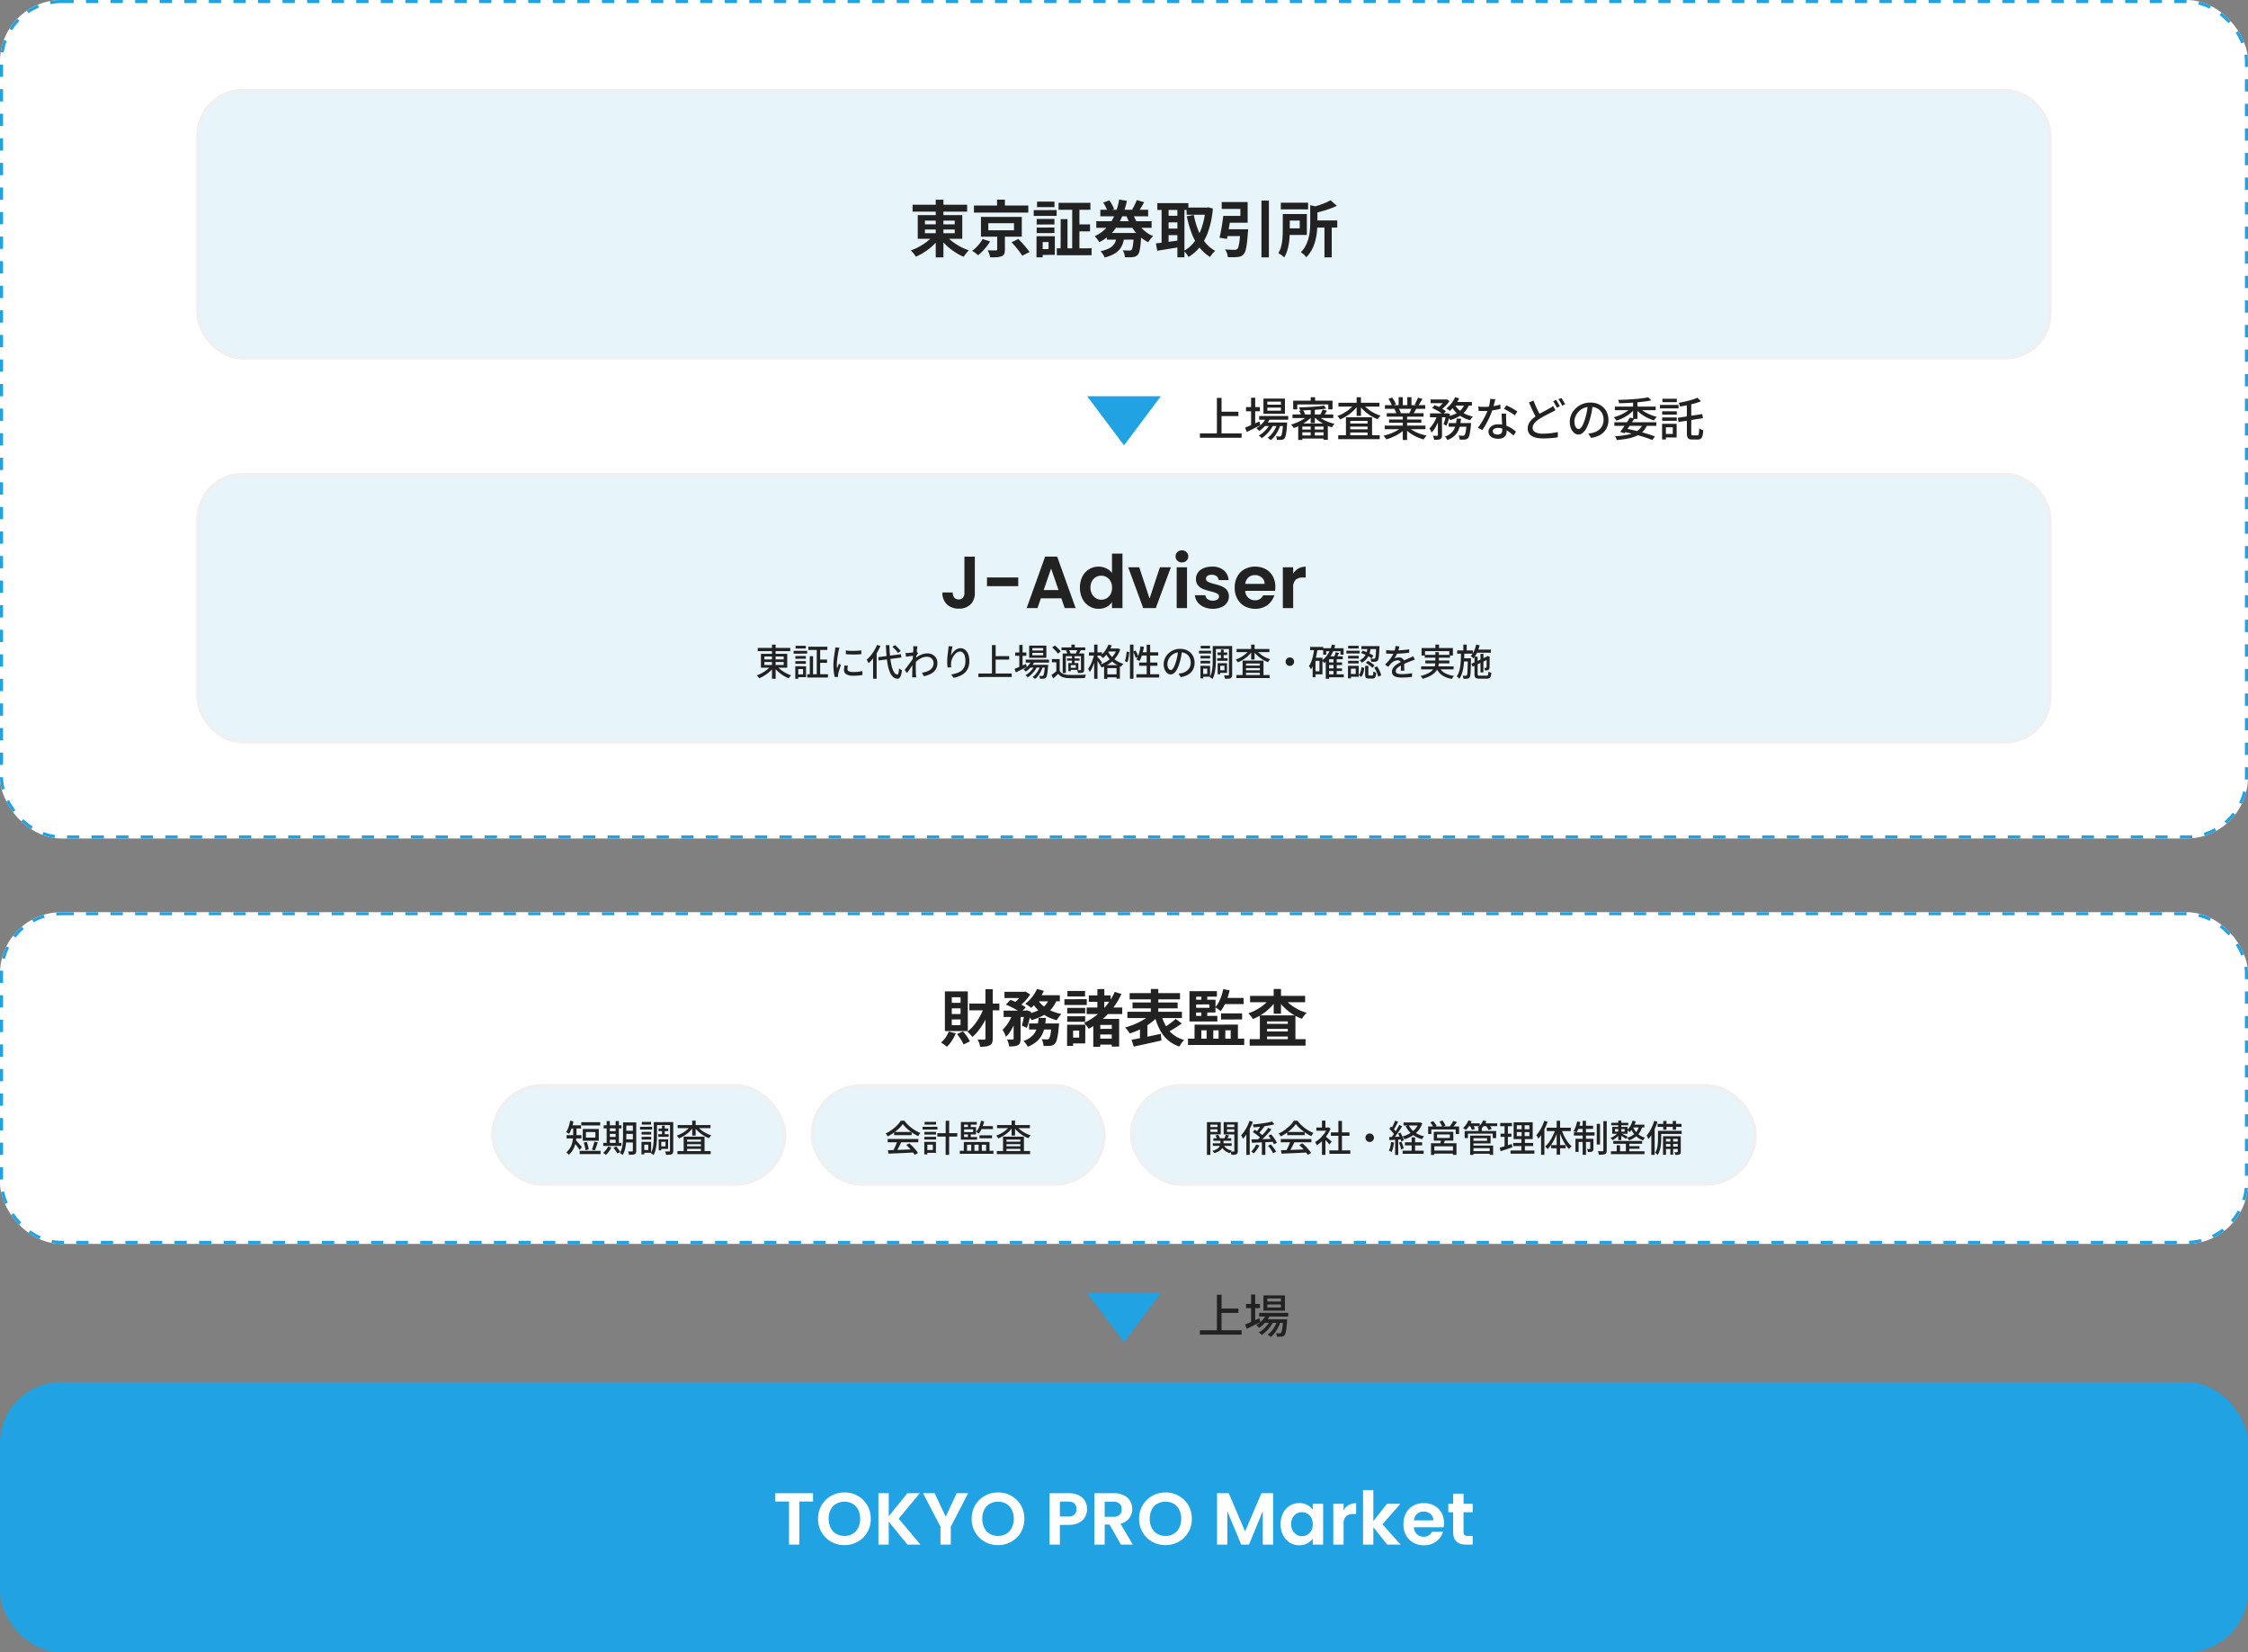 <svg xmlns="http://www.w3.org/2000/svg" width="732" height="538" viewBox="0 0 732 538">
  <rect x="0" y="0" width="732" height="538" fill="#808080" stroke="none"/>
  <g id="グループ_3186" data-name="グループ 3186" transform="translate(7399 8345)">
    <rect id="長方形_825" data-name="長方形 825" width="732" height="88" rx="20" transform="translate(-7399 -7895)" fill="#20a2e3"/>
    <path id="パス_1634" data-name="パス 1634" d="M-101.256-16.752v2.712h-4.464V0h-3.36V-14.04h-4.464v-2.712ZM-91.032.168a8.679,8.679,0,0,1-4.32-1.1A8.242,8.242,0,0,1-98.472-4a8.56,8.56,0,0,1-1.152-4.428,8.514,8.514,0,0,1,1.152-4.4,8.242,8.242,0,0,1,3.12-3.06,8.68,8.68,0,0,1,4.32-1.1,8.66,8.66,0,0,1,4.332,1.1,8.179,8.179,0,0,1,3.1,3.06,8.583,8.583,0,0,1,1.14,4.4A8.63,8.63,0,0,1-83.6-4a8.155,8.155,0,0,1-3.108,3.06A8.679,8.679,0,0,1-91.032.168Zm0-3a5.118,5.118,0,0,0,2.664-.684,4.689,4.689,0,0,0,1.8-1.956,6.418,6.418,0,0,0,.648-2.952,6.344,6.344,0,0,0-.648-2.94,4.625,4.625,0,0,0-1.8-1.932,5.19,5.19,0,0,0-2.664-.672,5.255,5.255,0,0,0-2.676.672,4.6,4.6,0,0,0-1.812,1.932,6.344,6.344,0,0,0-.648,2.94,6.418,6.418,0,0,0,.648,2.952,4.664,4.664,0,0,0,1.812,1.956A5.183,5.183,0,0,0-91.032-2.832ZM-70.512,0l-6.1-7.464V0h-3.36V-16.752h3.36V-9.24l6.1-7.512h4.056l-6.912,8.3L-66.264,0Zm19.776-16.752L-56.4-5.832V0h-3.36V-5.832l-5.688-10.92h3.792l3.6,7.656,3.576-7.656Zm9.72,16.92a8.679,8.679,0,0,1-4.32-1.1A8.242,8.242,0,0,1-48.456-4a8.56,8.56,0,0,1-1.152-4.428,8.514,8.514,0,0,1,1.152-4.4,8.242,8.242,0,0,1,3.12-3.06,8.68,8.68,0,0,1,4.32-1.1,8.66,8.66,0,0,1,4.332,1.1,8.179,8.179,0,0,1,3.1,3.06,8.583,8.583,0,0,1,1.14,4.4A8.63,8.63,0,0,1-33.588-4,8.155,8.155,0,0,1-36.7-.936,8.679,8.679,0,0,1-41.016.168Zm0-3a5.118,5.118,0,0,0,2.664-.684,4.689,4.689,0,0,0,1.8-1.956A6.418,6.418,0,0,0-35.9-8.424a6.344,6.344,0,0,0-.648-2.94,4.625,4.625,0,0,0-1.8-1.932,5.19,5.19,0,0,0-2.664-.672,5.255,5.255,0,0,0-2.676.672A4.6,4.6,0,0,0-45.5-11.364a6.344,6.344,0,0,0-.648,2.94A6.418,6.418,0,0,0-45.5-5.472a4.664,4.664,0,0,0,1.812,1.956A5.183,5.183,0,0,0-41.016-2.832Zm28.992-8.736a5.217,5.217,0,0,1-.636,2.52,4.671,4.671,0,0,1-1.992,1.9,7.246,7.246,0,0,1-3.42.72H-20.88V0h-3.36V-16.752h6.168a7.454,7.454,0,0,1,3.312.672,4.681,4.681,0,0,1,2.052,1.848A5.2,5.2,0,0,1-12.024-11.568Zm-6.192,2.424a2.912,2.912,0,0,0,2.064-.636,2.343,2.343,0,0,0,.672-1.788q0-2.448-2.736-2.448H-20.88v4.872ZM-1.008,0-4.7-6.528H-6.288V0h-3.36V-16.752H-3.36a7.343,7.343,0,0,1,3.312.684A4.778,4.778,0,0,1,2-14.22a5.043,5.043,0,0,1,.684,2.6,4.988,4.988,0,0,1-.96,2.988A4.932,4.932,0,0,1-1.128-6.792L2.88,0Zm-5.28-9.048H-3.48a2.806,2.806,0,0,0,2.04-.66,2.456,2.456,0,0,0,.672-1.836,2.343,2.343,0,0,0-.672-1.788,2.873,2.873,0,0,0-2.04-.636H-6.288ZM13.512.168a8.679,8.679,0,0,1-4.32-1.1A8.242,8.242,0,0,1,6.072-4,8.56,8.56,0,0,1,4.92-8.424a8.514,8.514,0,0,1,1.152-4.4,8.242,8.242,0,0,1,3.12-3.06,8.679,8.679,0,0,1,4.32-1.1,8.66,8.66,0,0,1,4.332,1.1,8.179,8.179,0,0,1,3.1,3.06,8.583,8.583,0,0,1,1.14,4.4A8.63,8.63,0,0,1,20.94-4a8.155,8.155,0,0,1-3.108,3.06A8.679,8.679,0,0,1,13.512.168Zm0-3a5.118,5.118,0,0,0,2.664-.684,4.689,4.689,0,0,0,1.8-1.956,6.418,6.418,0,0,0,.648-2.952,6.344,6.344,0,0,0-.648-2.94,4.625,4.625,0,0,0-1.8-1.932,5.19,5.19,0,0,0-2.664-.672,5.255,5.255,0,0,0-2.676.672,4.6,4.6,0,0,0-1.812,1.932,6.344,6.344,0,0,0-.648,2.94,6.418,6.418,0,0,0,.648,2.952,4.664,4.664,0,0,0,1.812,1.956A5.183,5.183,0,0,0,13.512-2.832Zm35.04-13.92V0h-3.36V-10.9L40.7,0H38.16L33.648-10.9V0h-3.36V-16.752H34.1L39.432-4.3,44.76-16.752ZM51-6.7a7.7,7.7,0,0,1,.8-3.576,5.893,5.893,0,0,1,2.184-2.4,5.815,5.815,0,0,1,3.084-.84,5.417,5.417,0,0,1,2.6.6A5.284,5.284,0,0,1,61.464-11.4v-1.9h3.384V0H61.464V-1.944A5,5,0,0,1,59.676-.4a5.471,5.471,0,0,1-2.628.612,5.65,5.65,0,0,1-3.06-.864A6.047,6.047,0,0,1,51.8-3.084,7.823,7.823,0,0,1,51-6.7Zm10.464.048a4.31,4.31,0,0,0-.48-2.1,3.384,3.384,0,0,0-1.3-1.344,3.464,3.464,0,0,0-1.752-.468,3.4,3.4,0,0,0-1.728.456,3.434,3.434,0,0,0-1.284,1.332A4.173,4.173,0,0,0,54.432-6.7a4.31,4.31,0,0,0,.492,2.1,3.542,3.542,0,0,0,1.3,1.38,3.292,3.292,0,0,0,1.716.48A3.464,3.464,0,0,0,59.688-3.2a3.384,3.384,0,0,0,1.3-1.344A4.31,4.31,0,0,0,61.464-6.648ZM71.5-11.232a4.724,4.724,0,0,1,1.692-1.656,4.706,4.706,0,0,1,2.388-.6V-9.96h-.888a3.4,3.4,0,0,0-2.388.744,3.43,3.43,0,0,0-.8,2.592V0h-3.36V-13.3H71.5ZM85.7,0,81.192-5.664V0h-3.36V-17.76h3.36v10.1l4.464-5.64h4.368L84.168-6.624,90.072,0Zm18.5-6.936a7.929,7.929,0,0,1-.1,1.3h-9.72A3.306,3.306,0,0,0,95.4-3.384a3.108,3.108,0,0,0,2.184.816,2.744,2.744,0,0,0,2.664-1.608h3.624a6.056,6.056,0,0,1-2.208,3.156A6.446,6.446,0,0,1,97.656.216a6.936,6.936,0,0,1-3.444-.852,6,6,0,0,1-2.376-2.412,7.39,7.39,0,0,1-.852-3.6,7.528,7.528,0,0,1,.84-3.624,5.861,5.861,0,0,1,2.352-2.4,7.046,7.046,0,0,1,3.48-.84,6.99,6.99,0,0,1,3.4.816,5.743,5.743,0,0,1,2.328,2.316A7.009,7.009,0,0,1,104.208-6.936Zm-3.48-.96a2.665,2.665,0,0,0-.936-2.076,3.316,3.316,0,0,0-2.232-.78,3.05,3.05,0,0,0-2.1.756,3.324,3.324,0,0,0-1.044,2.1Zm9.84-2.64V-4.1a1.271,1.271,0,0,0,.324.972,1.592,1.592,0,0,0,1.092.3h1.56V0h-2.112q-4.248,0-4.248-4.128v-6.408H105.6V-13.3h1.584v-3.288h3.384V-13.3h2.976v2.76Z" transform="translate(-7033 -7842.089)" fill="#fff"/>
    <path id="パス_1633" data-name="パス 1633" d="M7.05-7.95l6.21-.015L13.245-6.54H7.065ZM.72-.885H14.3V.525L.72.54ZM6.255-12.45H7.77L7.755-.105,6.255-.12Zm13.755,5.9h9.465V-5.34H20.01ZM21.675-4.44H28.05V-3.3H21.675Zm.66-1.665,1.23.315a9.009,9.009,0,0,1-1.523,2.34,10.48,10.48,0,0,1-2.017,1.77,2.213,2.213,0,0,0-.27-.285L19.4-2.3a2.111,2.111,0,0,0-.33-.255,8.184,8.184,0,0,0,1.92-1.53A7.169,7.169,0,0,0,22.335-6.105ZM27.81-4.44h1.32l-.007.2q-.008.2-.023.337-.1,1.5-.233,2.453A10.68,10.68,0,0,1,28.59.023a1.86,1.86,0,0,1-.36.743,1.254,1.254,0,0,1-.427.315,1.807,1.807,0,0,1-.5.12q-.255.015-.653.022T25.8,1.215a3.238,3.238,0,0,0-.1-.6,1.585,1.585,0,0,0-.232-.54q.39.03.712.038T26.67.12a.939.939,0,0,0,.255-.03.334.334,0,0,0,.18-.135,1.392,1.392,0,0,0,.27-.592,10.582,10.582,0,0,0,.233-1.313q.112-.87.2-2.28ZM22.68-9.285v.99H27.1v-.99Zm0-1.95v.99H27.1v-.99ZM21.405-12.24h7v4.965h-7Zm-5.67,2.79H20.25V-8.1H15.735Zm1.65-3.06H18.72v9.27H17.385Zm-1.95,9.735Q16-3,16.77-3.323t1.62-.7q.855-.382,1.71-.757l.315,1.23L18.1-2.4q-1.17.585-2.13,1.05ZM25.98-4.2l.975.525a11.6,11.6,0,0,1-.773,1.883,12.127,12.127,0,0,1-1.1,1.77A6.823,6.823,0,0,1,23.775,1.32,4.061,4.061,0,0,0,23.31.9a4.174,4.174,0,0,0-.555-.375A6.236,6.236,0,0,0,24.1-.705a9.847,9.847,0,0,0,1.125-1.68A9.939,9.939,0,0,0,25.98-4.2Zm-2.31.015.945.555a9.786,9.786,0,0,1-1,1.62A12.351,12.351,0,0,1,22.283-.5,9.765,9.765,0,0,1,20.835.66a3.837,3.837,0,0,0-.427-.45A3.967,3.967,0,0,0,19.89-.2,7.356,7.356,0,0,0,21.368-1.23a10.486,10.486,0,0,0,1.327-1.418A8.923,8.923,0,0,0,23.67-4.185Z" transform="translate(-7009 -7911)" fill="#222"/>
    <path id="多角形_3" data-name="多角形 3" d="M12,0,24,16H0Z" transform="translate(-7021 -7908) rotate(180)" fill="#20a2e3"/>
    <g id="長方形_822" data-name="長方形 822" transform="translate(-7399 -8048)" fill="#fff" stroke="#20a2e3" stroke-width="1" stroke-dasharray="4 4">
      <rect width="732" height="108" rx="20" stroke="none"/>
      <rect x="0.5" y="0.5" width="731" height="107" rx="19.5" fill="none"/>
    </g>
    <g id="長方形_824" data-name="長方形 824" transform="translate(-7031 -7992)" fill="#e7f4fa" stroke="#f0f0f0" stroke-width="1">
      <rect width="204" height="33" rx="16.5" stroke="none"/>
      <rect x="0.5" y="0.5" width="203" height="32" rx="16" fill="none"/>
    </g>
    <path id="パス_1630" data-name="パス 1630" d="M3.1-4.392h5.82v.828H3.1ZM2.916-2.76H9.072v.84H2.916ZM5.388-4h1.02V-2.76a3.53,3.53,0,0,1-.108.846,2.517,2.517,0,0,1-.414.864,3.283,3.283,0,0,1-.9.81,6.666,6.666,0,0,1-1.566.7,2.415,2.415,0,0,0-.294-.39A2.943,2.943,0,0,0,2.76-.288a5.7,5.7,0,0,0,1.4-.552,2.939,2.939,0,0,0,.792-.648A1.768,1.768,0,0,0,5.3-2.16a2.543,2.543,0,0,0,.084-.612Zm.96,1.6A3.081,3.081,0,0,0,7.374-1.11a4.242,4.242,0,0,0,1.734.726,2.309,2.309,0,0,0-.348.39,4.48,4.48,0,0,0-.288.438,4.515,4.515,0,0,1-1.86-.99,4.13,4.13,0,0,1-1.1-1.662ZM3.756-5.28l.888-.264a3.948,3.948,0,0,1,.378.6,3.274,3.274,0,0,1,.246.588l-.936.288a3.338,3.338,0,0,0-.216-.594A3.432,3.432,0,0,0,3.756-5.28Zm3.432-.288,1.044.3q-.24.348-.456.69t-.408.594L6.624-4.26q.156-.288.318-.66A6.144,6.144,0,0,0,7.188-5.568ZM1.584-8.04H4.8v.732H1.584Zm5.52,0h3.24v.732H7.1Zm2.82-1.6h1.128V-.264a1.974,1.974,0,0,1-.1.684A.7.7,0,0,1,10.6.8a1.547,1.547,0,0,1-.654.174q-.4.03-.966.03a3.1,3.1,0,0,0-.12-.534,3.416,3.416,0,0,0-.2-.534q.348.012.66.012h.42A.193.193,0,0,0,9.882-.1a.258.258,0,0,0,.042-.168Zm-8.232,0H5.508v3.972H1.692v-.8H4.44V-8.832H1.692Zm8.808,0v.8H7.536v2.376H10.5v.816H6.456v-4Zm-9.492,0H2.124V1.02H1.008ZM18.9-3.684h1.128V1.008H18.9ZM15.5-4.02q.912-.012,2.106-.042t2.532-.072q1.338-.042,2.658-.09l-.036.984-2.544.12q-1.284.06-2.448.108l-2.1.084Zm6.708-5.832.768.912q-.684.18-1.506.336t-1.716.276q-.894.12-1.794.216t-1.74.156a3.6,3.6,0,0,0-.126-.462,2.954,2.954,0,0,0-.186-.45q.828-.072,1.7-.174t1.716-.228q.84-.126,1.578-.27T22.212-9.852ZM20.976-7.776l1.044.48q-.564.7-1.236,1.434T19.422-4.446q-.69.678-1.29,1.194l-.84-.468q.456-.4.954-.888t1-1.038q.5-.546.942-1.1T20.976-7.776ZM18.72-8.82l1.056.528q-.312.4-.654.822t-.666.822a7.771,7.771,0,0,1-.624.684l-.768-.444q.288-.324.594-.744t.588-.858Q18.528-8.448,18.72-8.82ZM20.9-1.944l.912-.444q.324.348.654.774t.606.84a5.735,5.735,0,0,1,.432.75l-.972.5a5.872,5.872,0,0,0-.408-.762q-.264-.426-.582-.864A9.79,9.79,0,0,0,20.9-1.944Zm.108-3.3.924-.4q.36.408.726.9t.666.978a7.15,7.15,0,0,1,.468.87l-1,.456a5.357,5.357,0,0,0-.432-.882q-.288-.486-.648-1T21.012-5.244ZM15.936-6.42l.66-.744q.468.276.972.618t.948.69a5.463,5.463,0,0,1,.72.66l-.708.828a5.067,5.067,0,0,0-.69-.678q-.438-.366-.936-.732A11.524,11.524,0,0,0,15.936-6.42Zm-1.044-3.648,1.056.312a18.558,18.558,0,0,1-.882,2.046,19.584,19.584,0,0,1-1.1,1.914,11.212,11.212,0,0,1-1.236,1.584q-.048-.132-.15-.354T12.36-5a3.182,3.182,0,0,0-.228-.36A9.453,9.453,0,0,0,13.206-6.7a14.438,14.438,0,0,0,.942-1.62A15.131,15.131,0,0,0,14.892-10.068ZM13.836-6.876l1.08-1.08.024.012V1.008h-1.1Zm3.2,4.524,1.056.324a12.839,12.839,0,0,1-.834,1.356,8.893,8.893,0,0,1-.99,1.2,4.139,4.139,0,0,0-.414-.306q-.246-.162-.426-.27a6.816,6.816,0,0,0,.624-.7,7.816,7.816,0,0,0,.564-.816A7.76,7.76,0,0,0,17.04-2.352ZM25.14-.5q1.068-.024,2.466-.072T30.57-.684L33.684-.8,33.636.228Q32.148.312,30.63.384T27.738.516q-1.374.06-2.442.1Zm-.084-3.648h9.96v1.068h-9.96Zm2.088-2.3h5.688V-5.4H27.144Zm1.044,3,1.284.348q-.276.576-.582,1.182T28.272-.762q-.312.558-.588,1L26.676-.1q.276-.468.564-1.05t.54-1.194Q28.032-2.952,28.188-3.456ZM31.1-2.208l.984-.516A14.04,14.04,0,0,1,33.18-1.716q.54.552.99,1.1A9.032,9.032,0,0,1,34.9.4l-1.044.636A9.269,9.269,0,0,0,33.144.006q-.444-.57-.978-1.152T31.1-2.208Zm-1.14-6.816a9.19,9.19,0,0,1-1.248,1.446,14.754,14.754,0,0,1-1.71,1.4A14.592,14.592,0,0,1,25.044-5a1.987,1.987,0,0,0-.174-.318,4.015,4.015,0,0,0-.246-.336q-.132-.162-.252-.294a11.249,11.249,0,0,0,2-1.164A13.712,13.712,0,0,0,28.1-8.592a8.655,8.655,0,0,0,1.224-1.524H30.5a10.1,10.1,0,0,0,1.08,1.272,12.226,12.226,0,0,0,1.284,1.116,13.179,13.179,0,0,0,1.4.924A10.381,10.381,0,0,0,35.7-6.12a3.65,3.65,0,0,0-.39.5q-.186.282-.342.534A15.142,15.142,0,0,1,33.1-6.168a15.49,15.49,0,0,1-1.764-1.374A10.274,10.274,0,0,1,29.964-9.024Zm10.92,8.58h6.8V.672h-6.8Zm.48-5.856h6.06v1.1h-6.06Zm2.448-3.732h1.164V.1H43.812ZM36.636-7.884H40.6v1.032h-3.96Zm1.824,3.8,1.128-1.344V1.02H38.46Zm0-6.048h1.128v2.736H38.46Zm1.008,5.016a4.628,4.628,0,0,1,.462.36l.636.546q.342.294.624.54T41.6-3.3l-.7.924q-.168-.216-.432-.51t-.57-.606q-.306-.312-.588-.594t-.474-.45Zm.72-2.772H40.4l.216-.048.636.42a10.922,10.922,0,0,1-1.176,2.16A12.83,12.83,0,0,1,38.5-3.486,10.657,10.657,0,0,1,36.768-2.1a2.41,2.41,0,0,0-.15-.36q-.1-.2-.21-.4a1.349,1.349,0,0,0-.2-.288,8.809,8.809,0,0,0,1.608-1.182,10.2,10.2,0,0,0,1.4-1.584,8.087,8.087,0,0,0,.972-1.758ZM54-5.94a1.226,1.226,0,0,1,.7.18,1.465,1.465,0,0,1,.5.5,1.333,1.333,0,0,1,.186.7,1.231,1.231,0,0,1-.18.69,1.448,1.448,0,0,1-.5.5,1.333,1.333,0,0,1-.7.186,1.231,1.231,0,0,1-.69-.18,1.432,1.432,0,0,1-.5-.51,1.343,1.343,0,0,1-.186-.69,1.226,1.226,0,0,1,.18-.7,1.448,1.448,0,0,1,.51-.5A1.343,1.343,0,0,1,54-5.94Zm11.028-3.6h5.244v.984H65.028Zm.456,6.456h5.58v1.008h-5.58ZM64.728-.348H71.58V.66H64.728Zm5.22-9.192h.216l.2-.048.768.336a7.369,7.369,0,0,1-1.344,2.406,8.117,8.117,0,0,1-2,1.7,11.117,11.117,0,0,1-2.442,1.092q-.108-.2-.294-.486a3.516,3.516,0,0,0-.342-.45,9.562,9.562,0,0,0,2.238-.924,7.373,7.373,0,0,0,1.83-1.464,5.7,5.7,0,0,0,1.164-1.968Zm-3.228.876a5.963,5.963,0,0,0,1.938,2.3,8.048,8.048,0,0,0,3.078,1.332,4.436,4.436,0,0,0-.378.444,3.212,3.212,0,0,0-.318.492,8.777,8.777,0,0,1-3.2-1.578,7.539,7.539,0,0,1-2.118-2.67Zm.948,3.984h1.116V.3H67.668Zm-5.4-5.448.984.384q-.228.444-.486.93t-.516.924q-.258.438-.486.774L61-7.452a9.468,9.468,0,0,0,.462-.828q.234-.468.45-.954T62.268-10.128Zm1.356,1.392.936.432q-.408.684-.912,1.44T62.634-5.406q-.51.7-.966,1.23l-.684-.372q.336-.408.7-.93t.72-1.086q.354-.564.666-1.128T63.624-8.736ZM60.4-7.464l.552-.756q.336.276.672.606t.618.66a3.95,3.95,0,0,1,.438.606l-.6.864a5.286,5.286,0,0,0-.432-.63q-.276-.354-.6-.708A8.873,8.873,0,0,0,60.4-7.464Zm2.832,1.548.78-.312q.24.4.462.852t.39.882a5.93,5.93,0,0,1,.252.774l-.828.372a5.748,5.748,0,0,0-.234-.792q-.162-.444-.372-.912A7.929,7.929,0,0,0,63.228-5.916ZM60.36-4.788q.8-.024,1.914-.072t2.262-.108l-.012.924q-1.092.072-2.154.138t-1.914.126Zm3.156,1.776.816-.264a11.622,11.622,0,0,1,.45,1.128q.21.612.318,1.056l-.864.312a8.781,8.781,0,0,0-.288-1.086A11.956,11.956,0,0,0,63.516-3.012ZM60.972-3.18l.96.168a13.976,13.976,0,0,1-.318,1.68,7.6,7.6,0,0,1-.486,1.4q-.1-.06-.252-.144t-.33-.162a2.507,2.507,0,0,0-.294-.114,5.49,5.49,0,0,0,.462-1.308A13.176,13.176,0,0,0,60.972-3.18Zm1.32-1.14h1V1.032h-1ZM75.936-5.64v1.152h4.176V-5.64ZM74.88-6.492h6.348v2.856H74.88ZM77.3-4.02l1.272.1q-.168.468-.354.912t-.354.756L76.884-2.4q.12-.36.24-.816T77.3-4.02ZM73.968-2.772H82.26V1.02H81.132v-2.8H75.048V1.032h-1.08ZM74.556-.4h7.056v1H74.556ZM73.044-8.244H83.112v2.46h-1.1V-7.272H74.076v1.488H73.044Zm8.184-1.8,1.188.384q-.36.5-.762,1t-.738.846l-.924-.36a7.082,7.082,0,0,0,.444-.582q.228-.33.438-.666T81.228-10.044Zm-7.5.5.972-.42a8.361,8.361,0,0,1,.642.786A4.155,4.155,0,0,1,75.8-8.4l-1.02.456a5.675,5.675,0,0,0-.444-.78A7.74,7.74,0,0,0,73.728-9.54Zm3-.276,1-.348q.264.372.54.846a5.063,5.063,0,0,1,.4.81l-1.044.4a5.091,5.091,0,0,0-.36-.828A8.185,8.185,0,0,0,76.728-9.816ZM87.384-.2H93.5V.648h-6.12Zm2.04-7.464h1.092v1.392H89.424Zm-4.5.9h10.26v2.316H94.068V-5.9H85.992v1.452H84.924Zm2.412,1.512H93.36v2.532H87.336v-.84h4.9v-.852h-4.9Zm.048,3.24H94.2V1.008H93.072V-1.164H87.384Zm-.672-3.24h1.08V1.02h-1.08Zm-.708-4h3.828v.924H86Zm4.752,0H95.52v.924H90.756ZM86.148-10.2l1.068.276a9.4,9.4,0,0,1-.858,1.554A8.256,8.256,0,0,1,85.32-7.1a1.722,1.722,0,0,0-.27-.21L84.7-7.542q-.174-.114-.306-.186A5.963,5.963,0,0,0,85.4-8.844,6.464,6.464,0,0,0,86.148-10.2Zm4.8,0,1.08.264a7.057,7.057,0,0,1-.846,1.47A6.717,6.717,0,0,1,90.1-7.3a2.968,2.968,0,0,0-.288-.192q-.18-.108-.366-.21a3.5,3.5,0,0,0-.33-.162A5.185,5.185,0,0,0,90.186-8.9,5.526,5.526,0,0,0,90.948-10.2Zm-4.38,1.656.972-.264a6.052,6.052,0,0,1,.438.7,4.433,4.433,0,0,1,.306.678l-1.02.3a4.914,4.914,0,0,0-.282-.684A6.2,6.2,0,0,0,86.568-8.544Zm5.208.024,1-.288q.276.312.558.7a3.908,3.908,0,0,1,.414.69L92.712-7.1a5.429,5.429,0,0,0-.4-.69A7.287,7.287,0,0,0,91.776-8.52ZM101.9-6.42v1.332h4.1v-1.32Zm0-2.208V-7.32h4.1V-8.628Zm-1.02-.96,6.2-.012v5.472l-6.216.012Zm-.132,6.72,6.492-.012-.012,1.032h-6.468Zm-.888,2.46h7.776V.612L99.876.624ZM96.5-9.36l3.84-.012-.012,1.056h-3.84Zm.12,3.456h3.54l-.012,1.044h-3.54ZM96.36-1.332q.5-.132,1.14-.324t1.344-.42l1.416-.456.192,1.08q-.984.336-1.992.672t-1.824.612Zm1.56-7.62H99v7.4l-1.08.192Zm5.568-.2h.972v4.572h.084V.072L103.392.06V-4.584h.1Zm7.368-.924,1.068.312a19.3,19.3,0,0,1-.822,2.022,19.129,19.129,0,0,1-1.032,1.9,11.931,11.931,0,0,1-1.158,1.584,2.513,2.513,0,0,0-.162-.36q-.114-.216-.24-.438a2.58,2.58,0,0,0-.234-.354,9.673,9.673,0,0,0,1.008-1.326,13.988,13.988,0,0,0,.882-1.608A15.483,15.483,0,0,0,110.856-10.08ZM109.812-6.9l1.08-1.068V1h-1.08Zm5.076-3.18H116V.936h-1.116Zm-3.24,2.244h7.836v1.092h-7.836Zm1.44,5.676h4.7v1.032h-4.7Zm3.384-5.088a14.236,14.236,0,0,0,.84,2.088,14.292,14.292,0,0,0,1.14,1.926,7.718,7.718,0,0,0,1.308,1.458,4.708,4.708,0,0,0-.456.408,3.438,3.438,0,0,0-.408.48,9.407,9.407,0,0,1-1.29-1.656,16.447,16.447,0,0,1-1.122-2.13,19.2,19.2,0,0,1-.852-2.334ZM114.48-7.32l.84.228a19.408,19.408,0,0,1-.882,2.4,16.039,16.039,0,0,1-1.158,2.166,9.014,9.014,0,0,1-1.356,1.674q-.1-.132-.234-.3a3.691,3.691,0,0,0-.294-.318,2.806,2.806,0,0,0-.288-.246,7.823,7.823,0,0,0,1.35-1.488,14.274,14.274,0,0,0,1.17-1.968A13.781,13.781,0,0,0,114.48-7.32Zm13.464-1.752H129v6.708h-1.056Zm2.148-.9h1.092v9.54a1.969,1.969,0,0,1-.12.774.831.831,0,0,1-.42.414,2.566,2.566,0,0,1-.8.174q-.5.042-1.188.042A4.166,4.166,0,0,0,128.514.4a4.239,4.239,0,0,0-.222-.588q.5.012.942.018t.606-.006a.282.282,0,0,0,.192-.054.26.26,0,0,0,.06-.2Zm-6.744-.1h1.08V1h-1.08Zm2.472,5.844h1.032v3.2a1.884,1.884,0,0,1-.072.57.622.622,0,0,1-.312.354,1.623,1.623,0,0,1-.588.15q-.348.03-.828.03a1.9,1.9,0,0,0-.1-.5,3.134,3.134,0,0,0-.2-.474q.336.012.582.012a3.234,3.234,0,0,0,.342-.012q.144,0,.144-.156Zm-4.812,0h5.232V-3.2h-4.212V.036h-1.02Zm-.516-2.1h6.732V-5.28h-6.732Zm1.2-2.136h5.052v1.032h-5.256Zm-.132-1.416,1.044.216a14.867,14.867,0,0,1-.528,1.842,8.367,8.367,0,0,1-.7,1.518q-.108-.06-.288-.144T120.72-6.6q-.192-.072-.336-.12a6.355,6.355,0,0,0,.7-1.44A13.379,13.379,0,0,0,121.56-9.876Zm11.76,6.36h9.4v.924h-9.4Zm-.66-5.916H138.2v.8H132.66Zm5.376,7.608h3.816v.852h-3.816ZM132.552-.156h10.932V.78H132.552Zm4.872-3h1.116V.3h-1.116Zm-2.484-6.972h1V-3.8h-1Zm-.5,8.016h1.08V.372h-1.08ZM133.884-7.4v.84h3.132V-7.4Zm-.912-.708h4.992v2.256h-4.992Zm2.976,2.148q.156.072.444.216l.618.312.606.306q.276.138.408.222l-.564.72q-.168-.12-.432-.3t-.57-.372q-.306-.192-.588-.36T135.4-5.5Zm3.66-4.164,1.02.24a8.891,8.891,0,0,1-.84,1.968,6.81,6.81,0,0,1-1.2,1.56,2.217,2.217,0,0,0-.21-.258q-.138-.15-.282-.3a1.849,1.849,0,0,0-.264-.234,4.9,4.9,0,0,0,1.074-1.308A7.325,7.325,0,0,0,139.608-10.128Zm-.108,1.3h3.936v.9h-4.392Zm2.2.408,1.044.108a5.8,5.8,0,0,1-1.512,2.892,7.548,7.548,0,0,1-2.772,1.692,1.315,1.315,0,0,0-.162-.276q-.114-.156-.246-.312a1.684,1.684,0,0,0-.24-.24,6.241,6.241,0,0,0,2.568-1.4A4.663,4.663,0,0,0,141.7-8.424Zm-2.052.12a6.3,6.3,0,0,0,.78,1.452,6,6,0,0,0,1.314,1.332,5.717,5.717,0,0,0,1.9.912,3.086,3.086,0,0,0-.342.426,4.905,4.905,0,0,0-.294.474,6.465,6.465,0,0,1-1.932-1.086,6.749,6.749,0,0,1-1.344-1.482,7.859,7.859,0,0,1-.816-1.584Zm-4.8,2.112.708.312a6.015,6.015,0,0,1-.7.792,8.659,8.659,0,0,1-.882.75,7.552,7.552,0,0,1-.882.57,2.917,2.917,0,0,0-.3-.378,3.07,3.07,0,0,0-.36-.342,7.622,7.622,0,0,0,.876-.45,7.225,7.225,0,0,0,.864-.6A4.57,4.57,0,0,0,134.844-6.192Zm14.736-3.852h1.056v2.856H149.58Zm3.108,0h1.068v2.856h-1.068Zm-.78,5.316h.9V.96h-.9Zm-4.164-4.356h7.788V-8.1h-7.788Zm2.352,5.76h4.548v.768H150.1Zm0,1.632h4.548v.768H150.1Zm-1.728-5.124h7.212v1h-7.212Zm-.48,0h1.032v2.628q0,.576-.042,1.254a12.935,12.935,0,0,1-.162,1.38,8.379,8.379,0,0,1-.354,1.368,5.374,5.374,0,0,1-.594,1.206,1.586,1.586,0,0,0-.234-.234q-.162-.138-.324-.264t-.27-.2a4.713,4.713,0,0,0,.63-1.458,9.609,9.609,0,0,0,.258-1.6q.06-.8.06-1.482Zm1.632,1.752h5.244v.852H150.48V1h-.96Zm4.788,0h.984V-.012a1.6,1.6,0,0,1-.078.546.566.566,0,0,1-.306.318,1.691,1.691,0,0,1-.576.138,7.958,7.958,0,0,1-.852.018A2.131,2.131,0,0,0,153.4.576a1.8,1.8,0,0,0-.18-.432q.324.012.582.012a3.4,3.4,0,0,0,.354-.012.15.15,0,0,0,.156-.168Zm-7.632-5.016,1.044.3a20.762,20.762,0,0,1-.8,2.082,18.448,18.448,0,0,1-1.014,1.962A11.536,11.536,0,0,1,144.744-4.1a2.672,2.672,0,0,0-.138-.36q-.1-.228-.216-.456a3.531,3.531,0,0,0-.21-.372,9.381,9.381,0,0,0,.978-1.356,14.837,14.837,0,0,0,.852-1.65A16.017,16.017,0,0,0,146.676-10.08Zm-.96,3.1L146.76-8.04l.036.024V1.008h-1.08Z" transform="translate(-7007 -7970)" fill="#222"/>
    <g id="長方形_824-2" data-name="長方形 824" transform="translate(-7135 -7992)" fill="#e7f4fa" stroke="#f0f0f0" stroke-width="1">
      <rect width="96" height="33" rx="16.5" stroke="none"/>
      <rect x="0.5" y="0.5" width="95" height="32" rx="16" fill="none"/>
    </g>
    <path id="パス_1631" data-name="パス 1631" d="M1.14-.5Q2.208-.528,3.606-.576T6.57-.684L9.684-.8,9.636.228Q8.148.312,6.63.384T3.738.516Q2.364.576,1.3.612ZM1.056-4.152h9.96v1.068H1.056Zm2.088-2.3H8.832V-5.4H3.144Zm1.044,3,1.284.348Q5.2-2.532,4.89-1.926T4.272-.762Q3.96-.2,3.684.24L2.676-.1q.276-.468.564-1.05T3.78-2.34Q4.032-2.952,4.188-3.456ZM7.1-2.208l.984-.516A14.04,14.04,0,0,1,9.18-1.716q.54.552.99,1.1A9.032,9.032,0,0,1,10.9.4l-1.044.636A9.269,9.269,0,0,0,9.144.006Q8.7-.564,8.166-1.146T7.1-2.208ZM5.964-9.024A9.19,9.19,0,0,1,4.716-7.578a14.754,14.754,0,0,1-1.71,1.4A14.591,14.591,0,0,1,1.044-5,1.986,1.986,0,0,0,.87-5.322a4.015,4.015,0,0,0-.246-.336Q.492-5.82.372-5.952a11.249,11.249,0,0,0,2-1.164A13.712,13.712,0,0,0,4.1-8.592a8.655,8.655,0,0,0,1.224-1.524H6.5a10.1,10.1,0,0,0,1.08,1.272A12.226,12.226,0,0,0,8.868-7.728a13.178,13.178,0,0,0,1.4.924A10.381,10.381,0,0,0,11.7-6.12a3.649,3.649,0,0,0-.39.5q-.186.282-.342.534A15.142,15.142,0,0,1,9.1-6.168,15.49,15.49,0,0,1,7.332-7.542,10.275,10.275,0,0,1,5.964-9.024ZM17.22-6.048H23.7l-.012,1.1-6.456.012Zm2.712-4.032,1.14-.012L21.06,1l-1.14.012ZM13-6.468l3.8-.012-.012.876H13Zm.072-3.252,3.744-.012-.012.876-3.744.012ZM13-4.848l3.8-.012-.012.876H13ZM12.42-8.124l4.836-.012v.912H12.42Zm1.092,4.9,3.252.012L16.752.348h-3.24V-.564h2.244V-2.3H13.512Zm-.54,0,1,.012L13.956.864h-.984ZM24.888-4.812h5.268v.876H24.888Zm6.06-.54H35.04l-.012.948-4.08.012Zm.5-4.74L32.46-9.9a13.021,13.021,0,0,1-.738,2.22A8.513,8.513,0,0,1,30.7-5.892a2.546,2.546,0,0,0-.24-.2q-.156-.12-.318-.234a2.279,2.279,0,0,0-.282-.174,5.747,5.747,0,0,0,.978-1.6A10.8,10.8,0,0,0,31.452-10.092Zm-6.564.408L30.06-9.7v.876H25.92v4.368H24.888ZM25.4-8.052H29.82l-.012,2.4-4.4.012V-6.4l3.468-.012V-7.3L25.4-7.284ZM27.18-9.384l.924.012-.012,1.7H27.18Zm0,3.228.924-.012L28.092-4.44H27.18Zm4.26-2.2,3.888.012v.96h-4.3ZM24.528-.312H35.484l-.012.984H24.528Zm1.32-2.868h8.364L34.2.216,33.1.2v-2.5L31.7-2.28v2.5L30.66.2l.012-2.5-1.38.012v2.5L28.248.2l.012-2.5-1.368.012v2.5L25.836.2ZM36.6-.228H47.412V.78H36.6Zm2.556-3.06h5.676v.816H39.156Zm0,1.512h5.676v.828H39.156Zm-.54-3.144h6.8V.312H44.244V-3.972H39.732V.36H38.616ZM36.66-8.688H47.352v1H36.66Zm4.74-1.44h1.128v4.86H41.4Zm-.588,1.752L41.748-8a9.071,9.071,0,0,1-.924,1.128,10.316,10.316,0,0,1-1.14,1.026A11.02,11.02,0,0,1,38.412-5a10.143,10.143,0,0,1-1.332.642,4.612,4.612,0,0,0-.324-.468,2.922,2.922,0,0,0-.384-.42A9.434,9.434,0,0,0,37.65-5.79a10.771,10.771,0,0,0,1.236-.744,9.638,9.638,0,0,0,1.092-.882A5.868,5.868,0,0,0,40.812-8.376Zm2.256.024a6.1,6.1,0,0,0,.852.936,8.744,8.744,0,0,0,1.1.846,11.078,11.078,0,0,0,1.266.708,9.785,9.785,0,0,0,1.326.522,2.86,2.86,0,0,0-.258.27q-.138.162-.264.336t-.21.318a9.783,9.783,0,0,1-1.356-.624,10.793,10.793,0,0,1-1.29-.84,11.121,11.121,0,0,1-1.152-1,7.912,7.912,0,0,1-.93-1.11Z" transform="translate(-7111 -7970)" fill="#222"/>
    <g id="長方形_824-3" data-name="長方形 824" transform="translate(-7239 -7992)" fill="#e7f4fa" stroke="#f0f0f0" stroke-width="1">
      <rect width="96" height="33" rx="16.5" stroke="none"/>
      <rect x="0.5" y="0.5" width="95" height="32" rx="16" fill="none"/>
    </g>
    <path id="パス_1632" data-name="パス 1632" d="M5.28-9.624h6.144v1.056H5.28ZM4.752-.288h6.816V.768H4.752ZM6.084-2.976l.96-.24q.156.384.288.828t.228.864a6.576,6.576,0,0,1,.132.756L6.66-.5a5.7,5.7,0,0,0-.114-.762q-.09-.426-.21-.876T6.084-2.976Zm3.444-.312,1.116.252q-.144.444-.312.924T10-1.206q-.162.426-.318.75L8.724-.7a7.355,7.355,0,0,0,.306-.792q.15-.456.282-.93T9.528-3.288ZM6.8-6.42V-4.6H9.876V-6.42ZM5.76-7.428h5.22v3.84H5.76ZM2.64-8.052H3.72v2.328A16.1,16.1,0,0,1,3.63-4.1,9.832,9.832,0,0,1,3.27-2.3,7.848,7.848,0,0,1,2.5-.546,6.01,6.01,0,0,1,1.2.984,1.976,1.976,0,0,0,.984.7Q.84.54.684.4A2.266,2.266,0,0,0,.42.18,5.6,5.6,0,0,0,1.608-1.2a6.318,6.318,0,0,0,.666-1.536A8.829,8.829,0,0,0,2.568-4.3q.072-.768.072-1.452ZM1.62-8.616H5.208v1.032H1.62ZM.5-5.412H5.34v1.068H.5Zm2.952,1.62q.12.108.33.33t.462.51l.5.57q.246.282.438.51t.288.336L4.74-.588q-.156-.264-.414-.624T3.78-1.944q-.288-.372-.552-.708t-.444-.54Zm-1.812-6.3L2.712-9.9a13.6,13.6,0,0,1-.348,1.524,13.157,13.157,0,0,1-.486,1.392A8.13,8.13,0,0,1,1.3-5.832a2.969,2.969,0,0,0-.288-.192q-.18-.108-.366-.2t-.33-.15a5.993,5.993,0,0,0,.822-1.674A14.3,14.3,0,0,0,1.644-10.092Zm17.712.528h3.228v1.032H19.356Zm0,2.736h3.228V-5.82H19.356Zm-.012,2.784H22.6v1.02H19.344Zm2.736-5.52h1.1V-.336a1.851,1.851,0,0,1-.108.708.794.794,0,0,1-.4.4,2.184,2.184,0,0,1-.732.174,10.571,10.571,0,0,1-1.128.03A3.044,3.044,0,0,0,20.7.426a2.735,2.735,0,0,0-.216-.534q.444.012.84.012h.516a.327.327,0,0,0,.186-.06.256.256,0,0,0,.054-.192Zm-3.2,0h1.068v4.38q0,.708-.042,1.524T19.74-2a10.967,10.967,0,0,1-.36,1.632,5.954,5.954,0,0,1-.636,1.428,2.059,2.059,0,0,0-.264-.24Q18.312.684,18.138.57a1.54,1.54,0,0,0-.306-.162,5.736,5.736,0,0,0,.714-1.764,11.657,11.657,0,0,0,.276-1.968q.054-1,.054-1.86Zm-6.312.948h5.808v1H12.564ZM14.04-6.708h2.976v.888H14.04Zm.012,1.884h2.964v.9H14.052ZM12.42-2.892h5.916v1H12.42ZM13.548-10H14.58v7.488H13.548Zm2.916,0H17.52v7.488H16.464ZM14-1.7l1.08.3a8.191,8.191,0,0,1-.81,1.326,7.5,7.5,0,0,1-.978,1.1A2.518,2.518,0,0,0,13.032.8Q12.864.672,12.69.552A3.535,3.535,0,0,0,12.384.36a6.106,6.106,0,0,0,.93-.942A5,5,0,0,0,14-1.7Zm1.752.444.876-.48q.24.264.492.582t.474.63a3.86,3.86,0,0,1,.342.564l-.924.54A3.724,3.724,0,0,0,16.7.006q-.21-.318-.456-.654T15.756-1.26Zm14.688-6.3L33.6-7.572v.852l-3.144.012ZM30.36-5.712h3.372v.852H30.36ZM31.56-8.5h.9L32.448-5.22l-.888.012ZM29.448-9.648l5.136-.012v.972H29.46Zm1.5,5.58h2.6V-.936h-2.6v-.828H32.7l.012-1.476H30.948Zm-.456,0h.84l-.012,3.6L30.5-.48Zm3.684-5.58L35.22-9.66V-.336a2.053,2.053,0,0,1-.1.72.765.765,0,0,1-.378.408,1.843,1.843,0,0,1-.726.174q-.45.03-1.122.03Q32.868.852,32.82.648T32.706.24a3.255,3.255,0,0,0-.138-.36Q33-.1,33.4-.1h.546a.275.275,0,0,0,.168-.06.255.255,0,0,0,.048-.18Zm-5.28,0,1.032-.012v4.392q0,.708-.042,1.536T29.73-2.046A13,13,0,0,1,29.4-.384a6.293,6.293,0,0,1-.588,1.464,1.809,1.809,0,0,0-.246-.222,3.435,3.435,0,0,0-.342-.234q-.18-.108-.3-.168a6.266,6.266,0,0,0,.66-1.812,13.622,13.622,0,0,0,.258-2.016q.054-1.02.054-1.9Zm-3.984,3.18,3.132-.012-.012.876h-3.12ZM25-9.72l3.012-.012v.876l-3.024.012Zm-.084,4.872,3.132-.012-.012.876h-3.12ZM24.42-8.124l3.924-.012v.912H24.42Zm1.008,4.9,2.6.012L28.02.324,25.428.336v-.9L27.1-.576l.012-1.74-1.68.012Zm-.54,0,.9.012V.864h-.9Zm11.712,3H47.412V.78H36.6Zm2.556-3.06h5.676v.816H39.156Zm0,1.512h5.676v.828H39.156Zm-.54-3.144h6.8V.312H44.244V-3.972H39.732V.36H38.616ZM36.66-8.688H47.352v1H36.66Zm4.74-1.44h1.128v4.86H41.4Zm-.588,1.752L41.748-8a9.071,9.071,0,0,1-.924,1.128,10.316,10.316,0,0,1-1.14,1.026A11.02,11.02,0,0,1,38.412-5a10.143,10.143,0,0,1-1.332.642,4.612,4.612,0,0,0-.324-.468,2.922,2.922,0,0,0-.384-.42A9.434,9.434,0,0,0,37.65-5.79a10.771,10.771,0,0,0,1.236-.744,9.638,9.638,0,0,0,1.092-.882A5.868,5.868,0,0,0,40.812-8.376Zm2.256.024a6.1,6.1,0,0,0,.852.936,8.744,8.744,0,0,0,1.1.846,11.078,11.078,0,0,0,1.266.708,9.785,9.785,0,0,0,1.326.522,2.86,2.86,0,0,0-.258.27q-.138.162-.264.336t-.21.318a9.783,9.783,0,0,1-1.356-.624,10.793,10.793,0,0,1-1.29-.84,11.121,11.121,0,0,1-1.152-1,7.912,7.912,0,0,1-.93-1.11Z" transform="translate(-7215 -7970)" fill="#222"/>
    <path id="パス_1629" data-name="パス 1629" d="M9.64-12.26h9.78v2.22H9.64Zm5.24-4.68h2.38V-.92A3.89,3.89,0,0,1,17.05.5a1.623,1.623,0,0,1-.75.82,3.658,3.658,0,0,1-1.27.39,13.322,13.322,0,0,1-1.85.11A7.173,7.173,0,0,0,12.86.63a6.711,6.711,0,0,0-.52-1.17q.7.02,1.3.03t.82.01a.548.548,0,0,0,.32-.11.4.4,0,0,0,.1-.31Zm-.36,5.62,1.94.58a28.721,28.721,0,0,1-1.53,3.62,22.315,22.315,0,0,1-1.98,3.23,15.787,15.787,0,0,1-2.31,2.53,9.088,9.088,0,0,0-.76-.92A8.232,8.232,0,0,0,9-3.12a11.953,11.953,0,0,0,1.7-1.57,17.307,17.307,0,0,0,1.54-1.99,19.445,19.445,0,0,0,1.3-2.27A20.251,20.251,0,0,0,14.52-11.32ZM2.92-3.14l2.28.58A12.7,12.7,0,0,1,3.94-.14,10.746,10.746,0,0,1,2.32,1.82a5.067,5.067,0,0,0-.55-.46Q1.42,1.1,1.05.85A5.942,5.942,0,0,0,.4.46,7.451,7.451,0,0,0,1.88-1.17,9.512,9.512,0,0,0,2.92-3.14Zm2.72.82,1.94-.86A16.655,16.655,0,0,1,8.86-1.54,10.879,10.879,0,0,1,9.8.06L7.78,1.08A12.1,12.1,0,0,0,6.87-.58,20.25,20.25,0,0,0,5.64-2.32ZM3.92-10.7v1.86H6.78V-10.7Zm0,3.62V-5.2H6.78V-7.08Zm0-7.22v1.82H6.78V-14.3ZM1.68-16.22H9.14V-3.3H1.68Zm19.4.14h6.54v2.02H21.08Zm8,10.3H37.2V-3.8H29.08ZM20.8-9.96h7.44v2.08H20.8Zm3.26.86h2.26V-.8A4.2,4.2,0,0,1,26.15.52a1.379,1.379,0,0,1-.69.78,3.636,3.636,0,0,1-1.22.34,14.441,14.441,0,0,1-1.62.08A6.692,6.692,0,0,0,22.36.57a7.416,7.416,0,0,0-.44-1.13q.58.02,1.1.02h.72a.563.563,0,0,0,.25-.07q.07-.05.07-.23ZM36.44-5.78h2.42l-.02.33a5.574,5.574,0,0,1-.06.57q-.14,1.74-.33,2.87a12.8,12.8,0,0,1-.41,1.8,2.667,2.667,0,0,1-.52.99,2.03,2.03,0,0,1-.67.49,3.67,3.67,0,0,1-.79.23q-.36.04-.96.05t-1.3-.01A5.08,5.08,0,0,0,33.61.4a4.209,4.209,0,0,0-.45-1.08q.54.06,1.01.08t.71.02a1.164,1.164,0,0,0,.38-.05.9.9,0,0,0,.28-.17,1.765,1.765,0,0,0,.34-.69,10.061,10.061,0,0,0,.3-1.49q.14-.98.26-2.5ZM32.2-7.58h2.38a29.271,29.271,0,0,1-.41,2.93,9.6,9.6,0,0,1-.89,2.59A7.5,7.5,0,0,1,31.55.12,9.685,9.685,0,0,1,28.66,1.8a6.351,6.351,0,0,0-.6-.97,5.662,5.662,0,0,0-.78-.89,8,8,0,0,0,2.49-1.35,5.709,5.709,0,0,0,1.42-1.75,7.649,7.649,0,0,0,.7-2.08A22.81,22.81,0,0,0,32.2-7.58ZM21.54-11.92l1.5-1.54q.82.3,1.75.72t1.78.86a11.367,11.367,0,0,1,1.43.86L26.38-9.3a10.345,10.345,0,0,0-1.34-.89q-.82-.47-1.75-.93T21.54-11.92Zm6.12,1.96h.3l.32-.1,1.46.46q-.24,1.36-.61,2.8a21.456,21.456,0,0,1-.77,2.46L26.74-5.1a20.052,20.052,0,0,0,.53-2.14q.25-1.26.39-2.38Zm8-4.02,2.5.38a9.283,9.283,0,0,1-1.85,3.15A10.259,10.259,0,0,1,33.5-8.28a18.248,18.248,0,0,1-3.6,1.42,4.225,4.225,0,0,0-.39-.64q-.27-.38-.56-.75a4.955,4.955,0,0,0-.53-.59,15.945,15.945,0,0,0,3.31-1.04,8.228,8.228,0,0,0,2.48-1.67A5.81,5.81,0,0,0,35.66-13.98Zm-3.98-3.04,2.22.64a14.629,14.629,0,0,1-1.16,2.08,21.264,21.264,0,0,1-1.43,1.91,11.833,11.833,0,0,1-1.53,1.53,5.77,5.77,0,0,0-.58-.45q-.36-.25-.72-.49t-.64-.4a10.831,10.831,0,0,0,2.2-2.13A12.491,12.491,0,0,0,31.68-17.02Zm.26,3.56a8.33,8.33,0,0,0,1.83,2.04,11.239,11.239,0,0,0,2.62,1.57,15.476,15.476,0,0,0,3.23.99,4.954,4.954,0,0,0-.53.59q-.29.37-.55.75t-.44.68a14.048,14.048,0,0,1-3.37-1.3,12.556,12.556,0,0,1-2.74-2.02,11.274,11.274,0,0,1-2.03-2.68Zm-8.1,4.22,1.54.58a25.721,25.721,0,0,1-.95,2.7A18.368,18.368,0,0,1,23.14-3.4a9.288,9.288,0,0,1-1.58,1.98,7.868,7.868,0,0,0-.49-1.18q-.33-.66-.61-1.14a9.452,9.452,0,0,0,1.37-1.54A14.285,14.285,0,0,0,23-7.21,13.936,13.936,0,0,0,23.84-9.24Zm7.78-5.72H39.1v1.98H30.66Zm-4.56-1.12h.5l.38-.08,1.52.94a12.161,12.161,0,0,1-1.08,1.48,15.426,15.426,0,0,1-1.37,1.43,13.775,13.775,0,0,1-1.45,1.17,7.393,7.393,0,0,0-.77-.62q-.45-.32-.81-.54a8.764,8.764,0,0,0,1.23-1.03,13.915,13.915,0,0,0,1.08-1.21,8.748,8.748,0,0,0,.77-1.12ZM48.54-14.9h7.1l.02,2.06-7.12.02ZM50.84-4l6.64-.02.02,1.84H50.86Zm0,3.16H57.4l.02,1.96H50.84Zm-3-10.12h11.6l-.02,2.12H47.84Zm3.5-6,2.26-.02-.02,7.32-2.26.02ZM50-7.24l8.42-.02v9l-2.4.02V-5.3l-3.74.02-.02,7.1L50,1.84Zm7-8.82,2.16.7a24.091,24.091,0,0,1-4.51,6.64A24.452,24.452,0,0,1,48.5-4.04q-.16-.26-.43-.62t-.57-.72a6.056,6.056,0,0,0-.54-.58,20.338,20.338,0,0,0,5.93-4.12A19.576,19.576,0,0,0,57-16.06ZM41.52-10.84l5.84-.02v1.8l-5.86.02Zm.06-5.52h5.74l-.02,1.8H41.58Zm-.06,8.24h5.84v1.8H41.5Zm-.92-5.54,7.28-.02v1.9H40.6Zm1.94,8.3H47.4L47.38.72,42.54.74v-1.9H45.4v-2.3H42.54Zm-1.06,0h1.96l-.02,6.88H41.46Zm20.36-10.3h16.4v2.04H61.84Zm.94,3.06H77.46v1.9H62.78ZM61.1-9.58H78.86v2.04H61.1ZM68.74-17h2.42v9.12H68.74Zm.02,8.16,2.08,1a16.72,16.72,0,0,1-1.85,1.66,20.31,20.31,0,0,1-2.21,1.49,24.348,24.348,0,0,1-2.42,1.24,22.054,22.054,0,0,1-2.48.93,6.329,6.329,0,0,0-.43-.64q-.27-.36-.56-.71a6.113,6.113,0,0,0-.55-.59q1.18-.32,2.4-.78a21.835,21.835,0,0,0,2.34-1.04A20.922,20.922,0,0,0,67.15-7.5,9.482,9.482,0,0,0,68.76-8.84Zm3.46.38a14.444,14.444,0,0,0,1.46,3.6,9.419,9.419,0,0,0,2.4,2.75A10.213,10.213,0,0,0,79.58-.4a8.2,8.2,0,0,0-.56.63,8.264,8.264,0,0,0-.56.78q-.26.41-.44.73A10.989,10.989,0,0,1,74.25-.39a11.468,11.468,0,0,1-2.56-3.29,21.285,21.285,0,0,1-1.67-4.36Zm4.6,1.2,2,1.5q-.76.54-1.58,1.07t-1.62.99q-.8.46-1.5.82l-1.5-1.3q.66-.4,1.43-.92t1.5-1.08A14.977,14.977,0,0,0,76.82-7.26ZM62.46-.46q1.22-.22,2.79-.53t3.3-.67q1.73-.36,3.43-.74L72.2-.24q-1.56.36-3.17.72t-3.1.68q-1.49.32-2.75.6ZM65.2-4.52,66.78-6.1l.84.22V-.14H65.2Zm16.12-3.7,9.08-.02v1.82H81.32Zm10.26-.84h6.88v1.98l-6.86.02Zm.74-7.9,2.08.42a23.053,23.053,0,0,1-1.22,3.75,13.642,13.642,0,0,1-1.72,3.03,3.525,3.525,0,0,0-.5-.44q-.32-.24-.65-.47a6.177,6.177,0,0,0-.59-.37,9.4,9.4,0,0,0,1.6-2.64A17.28,17.28,0,0,0,92.32-16.96Zm-11,.68,8.94-.02-.02,1.8-6.74.02-.02,7.02-2.16-.02Zm1.06,2.78H89.8l-.02,4.16h-7.4v-1.52h5.44l.02-1.12-5.46.02Zm2.82-2.14,1.9.02v2.86H85.18Zm0,5.28,1.9-.02v2.94l-1.92-.02Zm7.3-3.74,6.44.02.02,2H91.64ZM80.84-.82H99.16l-.02,2.06H80.84Zm2.14-4.56L97.1-5.4,97.08.24,94.74.22V-3.54H93L92.98.24,90.8.22l.02-3.76H89.08V.24L86.9.22V-3.54H85.2L85.18.24,82.96.22ZM100.92-.66h18.2v2.1h-18.2Zm4.46-4.98h9.2V-4h-9.2Zm0,2.46h9.2v1.66h-9.2ZM104.24-8.4h11.58V.5h-2.48V-6.44h-6.76V.58h-2.34Zm-3.18-6.36h17.92v2.08H101.06ZM108.74-17h2.38v8.06h-2.38Zm-1.12,2.92,1.96.74a14.2,14.2,0,0,1-1.48,1.92,15.914,15.914,0,0,1-1.83,1.71,17.253,17.253,0,0,1-2.07,1.42,15.422,15.422,0,0,1-2.22,1.07,11.14,11.14,0,0,0-.69-.97,6.908,6.908,0,0,0-.81-.89,16.171,16.171,0,0,0,2.12-.88,16.111,16.111,0,0,0,1.99-1.18,14.014,14.014,0,0,0,1.72-1.4A9.568,9.568,0,0,0,107.62-14.08Zm4.48.02a9.767,9.767,0,0,0,1.36,1.51,13.642,13.642,0,0,0,1.77,1.36,16.429,16.429,0,0,0,2.05,1.13,15.114,15.114,0,0,0,2.2.82,5.081,5.081,0,0,0-.56.57,8.839,8.839,0,0,0-.55.71q-.25.36-.45.66a14.991,14.991,0,0,1-2.26-1.04,16.273,16.273,0,0,1-2.1-1.41,17.235,17.235,0,0,1-1.85-1.69,14.689,14.689,0,0,1-1.51-1.88Z" transform="translate(-7093 -8006)" fill="#222"/>
    <g id="長方形_819" data-name="長方形 819" transform="translate(-7399 -8345)" fill="#fff" stroke="#20a2e3" stroke-width="1" stroke-dasharray="4 4">
      <rect width="732" height="273" rx="20" stroke="none"/>
      <rect x="0.5" y="0.5" width="731" height="272" rx="19.5" fill="none"/>
    </g>
    <g id="長方形_820" data-name="長方形 820" transform="translate(-7335 -8191)" fill="#e7f4fa" stroke="#f0f0f0" stroke-width="1">
      <rect width="604" height="88" rx="15" stroke="none"/>
      <rect x="0.5" y="0.5" width="603" height="87" rx="14.5" fill="none"/>
    </g>
    <path id="パス_1627" data-name="パス 1627" d="M11.424-16.752v11.76a5.018,5.018,0,0,1-1.416,3.8A5.253,5.253,0,0,1,6.216.168,5.419,5.419,0,0,1,2.34-1.224,5.086,5.086,0,0,1,.864-5.112h3.36a2.678,2.678,0,0,0,.516,1.68,1.74,1.74,0,0,0,1.428.6A1.709,1.709,0,0,0,7.56-3.408a2.4,2.4,0,0,0,.48-1.584v-11.76ZM25.56-9.984v2.832H15.384V-9.984ZM39.6-3.192H32.928L31.824,0H28.3L34.32-16.776h3.912L44.256,0H40.7ZM38.688-5.88l-2.424-7.008L33.84-5.88Zm6.96-.816a7.7,7.7,0,0,1,.8-3.576,5.865,5.865,0,0,1,2.2-2.4,5.877,5.877,0,0,1,3.1-.84,5.647,5.647,0,0,1,2.472.564,4.943,4.943,0,0,1,1.872,1.5V-17.76H59.5V0H56.088V-1.968A4.553,4.553,0,0,1,54.336-.384a5.488,5.488,0,0,1-2.616.6,5.711,5.711,0,0,1-3.072-.864,6.017,6.017,0,0,1-2.2-2.436A7.823,7.823,0,0,1,45.648-6.7Zm10.464.048a4.31,4.31,0,0,0-.48-2.1,3.384,3.384,0,0,0-1.3-1.344,3.464,3.464,0,0,0-1.752-.468,3.4,3.4,0,0,0-1.728.456,3.434,3.434,0,0,0-1.284,1.332A4.173,4.173,0,0,0,49.08-6.7a4.31,4.31,0,0,0,.492,2.1,3.542,3.542,0,0,0,1.3,1.38,3.292,3.292,0,0,0,1.716.48A3.464,3.464,0,0,0,54.336-3.2a3.384,3.384,0,0,0,1.3-1.344A4.31,4.31,0,0,0,56.112-6.648ZM68.328-3.1l3.36-10.2h3.576L70.344,0h-4.08l-4.9-13.3h3.6ZM78.864-14.88a2.047,2.047,0,0,1-1.476-.564,1.866,1.866,0,0,1-.588-1.4,1.866,1.866,0,0,1,.588-1.4,2.047,2.047,0,0,1,1.476-.564,2.047,2.047,0,0,1,1.476.564,1.866,1.866,0,0,1,.588,1.4,1.866,1.866,0,0,1-.588,1.4A2.047,2.047,0,0,1,78.864-14.88ZM80.52-13.3V0H77.16V-13.3ZM88.92.216a7.011,7.011,0,0,1-2.928-.588,5.174,5.174,0,0,1-2.052-1.6A4.045,4.045,0,0,1,83.112-4.2H86.5a1.843,1.843,0,0,0,.756,1.272,2.63,2.63,0,0,0,1.644.5,2.553,2.553,0,0,0,1.5-.384,1.162,1.162,0,0,0,.54-.984,1.038,1.038,0,0,0-.66-.972,12.419,12.419,0,0,0-2.1-.708,17.8,17.8,0,0,1-2.436-.744,4.229,4.229,0,0,1-1.632-1.176,3.156,3.156,0,0,1-.684-2.136,3.447,3.447,0,0,1,.636-2.016,4.27,4.27,0,0,1,1.824-1.44,6.838,6.838,0,0,1,2.8-.528,5.709,5.709,0,0,1,3.792,1.188,4.4,4.4,0,0,1,1.56,3.2H90.816a1.741,1.741,0,0,0-.66-1.26,2.453,2.453,0,0,0-1.572-.468,2.477,2.477,0,0,0-1.4.336,1.071,1.071,0,0,0-.492.936,1.1,1.1,0,0,0,.672,1.02,10.436,10.436,0,0,0,2.088.708,17.724,17.724,0,0,1,2.376.744,4.2,4.2,0,0,1,1.62,1.188,3.262,3.262,0,0,1,.708,2.124,3.522,3.522,0,0,1-.636,2.064A4.189,4.189,0,0,1,91.692-.3,6.911,6.911,0,0,1,88.92.216Zm20.352-7.152a7.929,7.929,0,0,1-.1,1.3h-9.72a3.306,3.306,0,0,0,1.008,2.256,3.108,3.108,0,0,0,2.184.816,2.744,2.744,0,0,0,2.664-1.608h3.624a6.056,6.056,0,0,1-2.208,3.156A6.446,6.446,0,0,1,102.72.216a6.936,6.936,0,0,1-3.444-.852A6,6,0,0,1,96.9-3.048a7.39,7.39,0,0,1-.852-3.6,7.528,7.528,0,0,1,.84-3.624,5.861,5.861,0,0,1,2.352-2.4,7.046,7.046,0,0,1,3.48-.84,6.99,6.99,0,0,1,3.4.816,5.743,5.743,0,0,1,2.328,2.316A7.009,7.009,0,0,1,109.272-6.936Zm-3.48-.96a2.665,2.665,0,0,0-.936-2.076,3.316,3.316,0,0,0-2.232-.78,3.05,3.05,0,0,0-2.1.756A3.324,3.324,0,0,0,99.48-7.9Zm9.288-3.336a4.724,4.724,0,0,1,1.692-1.656,4.706,4.706,0,0,1,2.388-.6V-9.96h-.888a3.4,3.4,0,0,0-2.388.744,3.43,3.43,0,0,0-.8,2.592V0h-3.36V-13.3h3.36Z" transform="translate(-7093 -8147)" fill="#222"/>
    <path id="パス_1628" data-name="パス 1628" d="M12.744,4.952H23.316V6.008H12.744Zm4.632-1.08h1.188V15.008H17.376Zm-.312,6.864.96.408a8.757,8.757,0,0,1-.972,1.134A11.762,11.762,0,0,1,15.864,13.3a13.016,13.016,0,0,1-1.308.87,11.023,11.023,0,0,1-1.344.666,2.764,2.764,0,0,0-.222-.318q-.138-.174-.288-.348a3.157,3.157,0,0,0-.27-.282,11.1,11.1,0,0,0,1.314-.564,11.941,11.941,0,0,0,1.29-.756,10.026,10.026,0,0,0,1.14-.888A7.451,7.451,0,0,0,17.064,10.736Zm1.836.036a6.944,6.944,0,0,0,.918.936,12.706,12.706,0,0,0,1.158.876,11.01,11.01,0,0,0,1.3.75,9.974,9.974,0,0,0,1.344.546,4.086,4.086,0,0,0-.288.294q-.156.174-.294.354a4.031,4.031,0,0,0-.234.336,11.883,11.883,0,0,1-1.338-.666,12.574,12.574,0,0,1-1.32-.876,11.45,11.45,0,0,1-1.188-1.032,11.238,11.238,0,0,1-.978-1.11ZM14.892,9.536v.972h6.3V9.536Zm0-1.788v.96h6.3v-.96Zm-1.116-.864h8.568v4.5H13.776ZM29.232,4.556H35.4l-.012,1.068H29.22Zm-.384,8.976L35.6,13.52v1.068l-6.756.012ZM32.6,8.744h2.724l-.012,1.068L32.6,9.824Zm-.636-3.756h1.1v9.168l-1.116-.012ZM29.688,7.64h1.056v6.372H29.688ZM25,7.6,28.4,7.592l.012.876-3.432.012Zm.072-3.324L28.4,4.268v.876l-3.348.012ZM25,9.26,28.4,9.248l.012.876-3.432.012ZM24.42,5.912,28.836,5.9l-.012.912-4.4.012Zm1.092,5,2.964.012-.012,3.552-2.94.012-.012-.912,1.98-.012V11.84H25.524Zm-.54,0,.96.012V15l-.972.012ZM41.424,5.768a11.668,11.668,0,0,0,1.194.12q.666.036,1.374.024t1.356-.048q.648-.036,1.116-.1V6.992q-.516.048-1.164.078t-1.338.03q-.69,0-1.35-.03t-1.176-.078Zm.684,4.992q-.072.312-.114.564a3.061,3.061,0,0,0-.042.5.847.847,0,0,0,.09.384.8.8,0,0,0,.3.312,1.8,1.8,0,0,0,.576.21,4.438,4.438,0,0,0,.906.078,14.119,14.119,0,0,0,1.53-.078,13.059,13.059,0,0,0,1.458-.246l.024,1.284a13.247,13.247,0,0,1-1.314.174q-.75.066-1.722.066a4.031,4.031,0,0,1-2.25-.5,1.578,1.578,0,0,1-.726-1.374,5.05,5.05,0,0,1,.048-.678,7.917,7.917,0,0,1,.156-.8ZM39.336,4.9q-.036.108-.09.282t-.1.348q-.042.174-.066.282-.06.3-.138.726t-.156.924q-.078.5-.144,1.008t-.108.99q-.042.48-.042.876,0,.312.018.63t.054.654q.108-.24.216-.51T39,10.58q.108-.264.2-.48l.6.48q-.156.444-.336.984T39.15,12.59q-.138.486-.2.786-.024.12-.048.282a1.081,1.081,0,0,0-.012.27q0,.084.006.21t.018.234l-1.092.072a11.437,11.437,0,0,1-.312-1.644,17.455,17.455,0,0,1-.132-2.232q0-.672.06-1.362t.144-1.338q.084-.648.174-1.188t.138-.9q.036-.228.066-.492t.042-.5Zm12.636,3.06L59.352,7l.156,1.08-7.38.96ZM56.58,4.592l.84-.54q.348.276.708.624t.672.69a4.494,4.494,0,0,1,.492.63l-.9.588a4.845,4.845,0,0,0-.468-.624q-.3-.348-.648-.714A8.024,8.024,0,0,0,56.58,4.592ZM51.6,3.98l1.08.348a16.3,16.3,0,0,1-1.056,2.094A17.6,17.6,0,0,1,50.3,8.348,13.772,13.772,0,0,1,48.84,9.932q-.06-.132-.174-.348t-.246-.432q-.132-.216-.228-.348A11.022,11.022,0,0,0,49.5,7.46,13.977,13.977,0,0,0,50.676,5.8,13.015,13.015,0,0,0,51.6,3.98ZM50.292,7.292,51.444,6.14l.012.012v8.832H50.292Zm4.176-3.24h1.14q.048,1.98.228,3.69a24.5,24.5,0,0,0,.486,3.012,7.033,7.033,0,0,0,.768,2.052,1.56,1.56,0,0,0,1.086.834q.228.012.372-.492a8.045,8.045,0,0,0,.216-1.524,3.6,3.6,0,0,0,.294.234,4.265,4.265,0,0,0,.36.234q.186.108.282.156a7.629,7.629,0,0,1-.36,1.7,1.951,1.951,0,0,1-.51.834.907.907,0,0,1-.618.216,2.369,2.369,0,0,1-1.428-.618,4.3,4.3,0,0,1-1.014-1.512,11.568,11.568,0,0,1-.678-2.3,28.2,28.2,0,0,1-.408-2.982Q54.54,5.936,54.468,4.052Zm11.784,8.976a8.4,8.4,0,0,0,1.446-.354,4.577,4.577,0,0,0,1.2-.612,2.636,2.636,0,0,0,.81-.936,2.676,2.676,0,0,0,.276-1.29,1.982,1.982,0,0,0-.132-.708,1.94,1.94,0,0,0-.408-.642,2.013,2.013,0,0,0-.678-.468,2.357,2.357,0,0,0-.942-.174,4.26,4.26,0,0,0-2.154.582A8.465,8.465,0,0,0,63.78,9.92V8.588a6.753,6.753,0,0,1,2.19-1.434,5.824,5.824,0,0,1,2.046-.414,3.408,3.408,0,0,1,1.608.384,3,3,0,0,1,1.17,1.086,3.052,3.052,0,0,1,.438,1.65,3.917,3.917,0,0,1-.294,1.62,3.632,3.632,0,0,1-.876,1.236,4.946,4.946,0,0,1-1.392.888,8.907,8.907,0,0,1-1.866.564ZM63.54,7.484q-.168.024-.468.06t-.66.084q-.36.048-.726.1T61,7.82L60.876,6.6q.228.012.432.006t.468-.018q.264-.024.642-.066t.786-.1q.408-.054.762-.12a3.892,3.892,0,0,0,.558-.138l.408.5-.234.354q-.138.21-.276.426t-.234.384L63.672,9.74q-.2.312-.5.744l-.618.906q-.324.474-.642.936t-.582.822L60.588,12.1q.228-.276.528-.672t.636-.846q.336-.45.654-.888t.582-.822q.264-.384.42-.636l.036-.48ZM63.408,5.36q0-.228-.006-.48a3.948,3.948,0,0,0-.042-.492l1.4.048q-.06.252-.132.768t-.15,1.2q-.078.684-.144,1.44t-.1,1.5q-.036.744-.036,1.38v1q0,.48.018.96t.042,1.032l.03.39q.018.234.03.426h-1.3q.012-.156.024-.4t.012-.39q0-.576.006-1.05t.012-.984q.006-.51.03-1.206,0-.276.024-.72t.06-.984q.036-.54.072-1.092t.066-1.044q.03-.492.054-.84T63.408,5.36Zm12.768-.9q-.072.276-.156.666t-.156.81q-.072.42-.126.81t-.078.678a5.873,5.873,0,0,1,.51-.828,4.459,4.459,0,0,1,.714-.768,3.707,3.707,0,0,1,.888-.564,2.457,2.457,0,0,1,1.02-.216,2.281,2.281,0,0,1,1.458.51A3.4,3.4,0,0,1,81.264,7a6.036,6.036,0,0,1,.372,2.232,5.89,5.89,0,0,1-.372,2.184A4.372,4.372,0,0,1,80.208,13a5.613,5.613,0,0,1-1.632,1.062,9.291,9.291,0,0,1-2.088.618l-.72-1.092a11.278,11.278,0,0,0,1.824-.438,4.816,4.816,0,0,0,1.464-.774,3.266,3.266,0,0,0,.966-1.26,4.624,4.624,0,0,0,.342-1.884,5.83,5.83,0,0,0-.2-1.632,2.418,2.418,0,0,0-.6-1.08,1.343,1.343,0,0,0-.972-.384,1.79,1.79,0,0,0-1.056.36,3.906,3.906,0,0,0-.906.924,5.353,5.353,0,0,0-.648,1.212,4.541,4.541,0,0,0-.294,1.248q-.024.3-.018.624a6.454,6.454,0,0,0,.066.756l-1.176.084q-.036-.336-.084-.846t-.048-1.1q0-.432.036-.93t.084-1.02q.048-.522.114-1.014t.114-.9q.048-.312.066-.6t.03-.54ZM89.64,7.64l4.968-.012L94.6,8.768H89.652Zm-5.064,5.652h10.86V14.42l-10.86.012ZM89,4.04h1.212L90.2,13.916,89,13.9Zm11,4.716h7.572v.972h-7.572Zm1.332,1.692h5.1v.912h-5.1Zm.528-1.332.984.252a7.208,7.208,0,0,1-1.218,1.872,8.384,8.384,0,0,1-1.614,1.416,1.77,1.77,0,0,0-.216-.228l-.288-.264a1.689,1.689,0,0,0-.264-.2,6.547,6.547,0,0,0,1.536-1.224A5.735,5.735,0,0,0,101.868,9.116Zm4.38,1.332H107.3l-.006.162q-.006.162-.018.27-.084,1.2-.186,1.962a8.544,8.544,0,0,1-.222,1.176,1.488,1.488,0,0,1-.288.594,1,1,0,0,1-.342.252,1.446,1.446,0,0,1-.4.1q-.2.012-.522.018t-.678-.006a2.59,2.59,0,0,0-.078-.48,1.268,1.268,0,0,0-.186-.432q.312.024.57.03t.39.006a.751.751,0,0,0,.2-.024.267.267,0,0,0,.144-.108,1.114,1.114,0,0,0,.216-.474,8.465,8.465,0,0,0,.186-1.05q.09-.7.162-1.824Zm-4.1-3.876v.792h3.54V6.572Zm0-1.56V5.8h3.54V5.012Zm-1.02-.8h5.6V8.18h-5.6ZM96.588,6.44H100.2V7.52H96.588Zm1.32-2.448h1.068v7.416H97.908Zm-1.56,7.788q.456-.18,1.068-.438t1.3-.564q.684-.306,1.368-.606l.252.984-1.848.924q-.936.468-1.7.84Zm8.436-1.14.78.42a9.276,9.276,0,0,1-.618,1.506,9.7,9.7,0,0,1-.882,1.416,5.458,5.458,0,0,1-1.044,1.074,3.249,3.249,0,0,0-.372-.336,3.339,3.339,0,0,0-.444-.3,4.989,4.989,0,0,0,1.074-.984,7.878,7.878,0,0,0,.9-1.344A7.951,7.951,0,0,0,104.784,10.64Zm-1.848.012.756.444a7.829,7.829,0,0,1-.8,1.3,9.881,9.881,0,0,1-1.068,1.206,7.812,7.812,0,0,1-1.158.93,3.069,3.069,0,0,0-.342-.36,3.174,3.174,0,0,0-.414-.324,5.885,5.885,0,0,0,1.182-.828,8.389,8.389,0,0,0,1.062-1.134A7.138,7.138,0,0,0,102.936,10.652Zm8.124-2.076v4.332h-1.092V9.632h-1.452V8.576Zm0,3.876a2.274,2.274,0,0,0,1.1.936,5.071,5.071,0,0,0,1.722.348q.516.012,1.254.018t1.548,0q.81-.006,1.578-.036t1.344-.066a3.112,3.112,0,0,0-.132.318q-.072.2-.132.408t-.1.378q-.528.024-1.23.042t-1.458.024q-.756.006-1.458-.006t-1.23-.024a5.926,5.926,0,0,1-1.938-.366,3.187,3.187,0,0,1-1.35-1.026q-.384.372-.786.744t-.858.768l-.552-1.128q.384-.276.828-.624t.852-.708ZM108.6,4.808l.864-.636q.36.276.738.618t.69.684a4.854,4.854,0,0,1,.5.642l-.936.708a4.061,4.061,0,0,0-.474-.654q-.306-.354-.672-.714T108.6,4.808Zm3.048-.012h7.74v.9h-7.74Zm1.788,3.576h4.1V9.1h-4.1Zm1.44-4.5h1.1V5.336h-1.1Zm.18,3.72h.84v2.484h-.84Zm-3.024-.828h6.336V7.64h-5.3v5.484h-1.032Zm1.848,3.12h.8v2.64h-.8Zm.432,0h2.82V12.1h-2.82v-.672h2v-.876h-2Zm3.672-3.12h1.044V12.02a1.556,1.556,0,0,1-.09.594.708.708,0,0,1-.342.342,1.845,1.845,0,0,1-.648.144q-.384.024-.924.024a2.221,2.221,0,0,0-.12-.474,3.582,3.582,0,0,0-.2-.474q.372.012.678.018a3.876,3.876,0,0,0,.414-.006.21.21,0,0,0,.15-.042.19.19,0,0,0,.042-.138ZM116.832,5.48l1.068.252q-.18.36-.36.7T117.216,7l-.912-.228q.144-.288.294-.654T116.832,5.48Zm-3.732.3.948-.228a4.645,4.645,0,0,1,.318.6,2.679,2.679,0,0,1,.2.6l-1,.252a2.792,2.792,0,0,0-.168-.594A4.374,4.374,0,0,0,113.1,5.78Zm13.584-.624h3.288v.972h-3.288Zm-1.164,5.412h5.136v4.4h-1.092V11.528h-2.988V15.02H125.52Zm.444,2.988h4.188v.984h-4.188Zm.972-9.7,1.08.288a11.3,11.3,0,0,1-.774,1.578,11.84,11.84,0,0,1-.972,1.41,9.53,9.53,0,0,1-1.074,1.14q-.1-.108-.252-.252t-.33-.288a3.139,3.139,0,0,0-.306-.228A7.538,7.538,0,0,0,125.832,5.9,9.034,9.034,0,0,0,126.936,3.86Zm2.736,1.3h.192l.2-.048.708.336a8.853,8.853,0,0,1-1,2.058,9.013,9.013,0,0,1-1.416,1.662,10.157,10.157,0,0,1-1.728,1.278,11.057,11.057,0,0,1-1.914.894,3.738,3.738,0,0,0-.282-.48,2.5,2.5,0,0,0-.354-.432,9.781,9.781,0,0,0,1.782-.768,9.277,9.277,0,0,0,1.62-1.134A8.205,8.205,0,0,0,128.8,7.07a6.607,6.607,0,0,0,.876-1.734Zm-3.012.708a7.513,7.513,0,0,0,1.086,1.662,8.465,8.465,0,0,0,1.71,1.524,8.142,8.142,0,0,0,2.3,1.074q-.108.108-.246.276a3.491,3.491,0,0,0-.252.348q-.114.18-.2.324a9.036,9.036,0,0,1-2.34-1.23,9.155,9.155,0,0,1-1.758-1.68,9.279,9.279,0,0,1-1.146-1.818Zm-6.072.54h4.248V7.46h-4.248Zm1.7-2.532h1.08V15h-1.08ZM122.268,7.1l.684.228q-.144.72-.366,1.494t-.492,1.518a13.01,13.01,0,0,1-.588,1.38,7.494,7.494,0,0,1-.654,1.092,2.753,2.753,0,0,0-.24-.522q-.168-.294-.312-.5a6.867,6.867,0,0,0,.612-.942,11.185,11.185,0,0,0,.558-1.182q.258-.636.462-1.29T122.268,7.1Zm1.044.732q.108.108.33.36t.468.552q.246.3.456.552a3.461,3.461,0,0,1,.282.372l-.636.864q-.108-.216-.294-.516t-.4-.624l-.408-.612q-.192-.288-.324-.456Zm10.632-3.96h1.14V15h-1.14Zm-1.068,2.292.84.12q-.036.492-.114,1.092t-.192,1.176a8,8,0,0,1-.27,1.032l-.864-.3a6.806,6.806,0,0,0,.276-.948q.12-.54.2-1.11T132.876,6.164Zm2.136,0,.78-.336a10.353,10.353,0,0,1,.5,1.032,6.625,6.625,0,0,1,.336.948l-.84.4a5.98,5.98,0,0,0-.18-.612q-.12-.348-.282-.732T135.012,6.164Zm2.364-1.74,1.116.168q-.144.888-.36,1.74a16.262,16.262,0,0,1-.486,1.59,7.738,7.738,0,0,1-.606,1.3q-.108-.072-.294-.174t-.378-.192q-.192-.09-.336-.15a6.16,6.16,0,0,0,.594-1.206,12.931,12.931,0,0,0,.45-1.482A15.566,15.566,0,0,0,137.376,4.424Zm.192,1.944h5.568V7.436h-5.9ZM139.38,3.92h1.14V14.132h-1.14Zm-2.448,5.8h5.94v1.056h-5.94Zm-.9,3.8h7.428V14.6h-7.428Zm14.88-7.728q-.12.924-.306,1.95a17.329,17.329,0,0,1-.5,2.034,11.121,11.121,0,0,1-.81,2.07,4.3,4.3,0,0,1-.978,1.29,1.71,1.71,0,0,1-1.116.444,1.748,1.748,0,0,1-1.116-.414,2.96,2.96,0,0,1-.84-1.164,4.372,4.372,0,0,1-.324-1.746,4.512,4.512,0,0,1,.414-1.908,5.163,5.163,0,0,1,1.146-1.6,5.408,5.408,0,0,1,1.7-1.092,5.512,5.512,0,0,1,2.1-.4,5.21,5.21,0,0,1,1.95.348,4.371,4.371,0,0,1,1.488.966,4.171,4.171,0,0,1,.942,1.446,4.8,4.8,0,0,1,.324,1.764,4.679,4.679,0,0,1-.522,2.238,4.148,4.148,0,0,1-1.53,1.6,6.506,6.506,0,0,1-2.472.834l-.708-1.128q.312-.036.576-.078t.492-.09a4.48,4.48,0,0,0,1.1-.408,3.627,3.627,0,0,0,.93-.7,3.142,3.142,0,0,0,.642-1,3.417,3.417,0,0,0,.234-1.3,3.836,3.836,0,0,0-.228-1.338,3.016,3.016,0,0,0-.672-1.074,3.1,3.1,0,0,0-1.092-.714,3.93,3.93,0,0,0-1.464-.258,4.2,4.2,0,0,0-1.752.348,4.05,4.05,0,0,0-1.3.918,4.124,4.124,0,0,0-.81,1.23,3.412,3.412,0,0,0-.108,2.406,1.593,1.593,0,0,0,.42.666.7.7,0,0,0,1.056-.054,3.079,3.079,0,0,0,.558-.858,10.719,10.719,0,0,0,.558-1.5,15.682,15.682,0,0,0,.462-1.842q.186-.978.27-1.914Zm11.532.648,3.156-.012V7.28l-3.144.012Zm-.084,1.848h3.372V9.14H162.36Zm1.2-2.784h.9l-.012,3.276-.888.012Zm-2.112-1.152,5.136-.012v.972H161.46Zm1.5,5.58h2.6v3.132h-2.6v-.828H164.7l.012-1.476h-1.764Zm-.456,0h.84l-.012,3.6-.816-.012Zm3.684-5.58,1.044-.012v9.324a2.053,2.053,0,0,1-.1.72.765.765,0,0,1-.378.408,1.843,1.843,0,0,1-.726.174q-.45.03-1.122.03-.024-.144-.072-.348t-.114-.408a3.252,3.252,0,0,0-.138-.36q.432.024.834.024h.546a.275.275,0,0,0,.168-.06.255.255,0,0,0,.048-.18Zm-5.28,0,1.032-.012V8.732q0,.708-.042,1.536t-.156,1.686a13,13,0,0,1-.33,1.662,6.293,6.293,0,0,1-.588,1.464,1.809,1.809,0,0,0-.246-.222,3.432,3.432,0,0,0-.342-.234q-.18-.108-.3-.168a6.266,6.266,0,0,0,.66-1.812,13.621,13.621,0,0,0,.258-2.016q.054-1.02.054-1.9Zm-3.984,3.18,3.132-.012-.012.876h-3.12ZM157,4.28l3.012-.012v.876l-3.024.012Zm-.084,4.872,3.132-.012-.012.876h-3.12Zm-.492-3.276,3.924-.012v.912H156.42Zm1.008,4.9,2.6.012-.012,3.54-2.592.012v-.9l1.668-.012.012-1.74-1.68.012Zm-.54,0,.9.012v4.08h-.9Zm11.712,3h10.812V14.78H168.6Zm2.556-3.06h5.676v.816h-5.676Zm0,1.512h5.676v.828h-5.676Zm-.54-3.144h6.8v5.232h-1.176V10.028h-4.512V14.36h-1.116ZM168.66,5.312h10.692v1H168.66Zm4.74-1.44h1.128v4.86H173.4Zm-.588,1.752.936.372a9.07,9.07,0,0,1-.924,1.128,10.316,10.316,0,0,1-1.14,1.026A11.02,11.02,0,0,1,170.412,9a10.143,10.143,0,0,1-1.332.642,4.611,4.611,0,0,0-.324-.468,2.921,2.921,0,0,0-.384-.42,9.433,9.433,0,0,0,1.278-.546,10.772,10.772,0,0,0,1.236-.744,9.639,9.639,0,0,0,1.092-.882A5.868,5.868,0,0,0,172.812,5.624Zm2.256.024a6.1,6.1,0,0,0,.852.936,8.743,8.743,0,0,0,1.1.846,11.078,11.078,0,0,0,1.266.708,9.785,9.785,0,0,0,1.326.522,2.859,2.859,0,0,0-.258.27q-.138.162-.264.336t-.21.318a9.782,9.782,0,0,1-1.356-.624,10.794,10.794,0,0,1-1.29-.84,11.121,11.121,0,0,1-1.152-1,7.911,7.911,0,0,1-.93-1.11ZM186,8.06a1.226,1.226,0,0,1,.7.18,1.465,1.465,0,0,1,.5.5,1.333,1.333,0,0,1,.186.7,1.231,1.231,0,0,1-.18.69,1.448,1.448,0,0,1-.5.5,1.333,1.333,0,0,1-.7.186,1.231,1.231,0,0,1-.69-.18,1.432,1.432,0,0,1-.5-.51,1.343,1.343,0,0,1-.186-.69,1.226,1.226,0,0,1,.18-.7,1.448,1.448,0,0,1,.51-.5A1.343,1.343,0,0,1,186,8.06Zm12.408,1.62H203v.852h-4.6Zm0,1.944H203v.852h-4.6Zm-.012,1.944h5.172v.948H198.4Zm-1.536-8.52h6.648V7.16H202.5V6.02h-4.668V7.16h-.972Zm3.348,3.384h1.056v5.6h-1.056Zm-1.428-.744h4.452v.96H198.78v6.36H197.7V8.684l.972-1Zm.912-3.828,1.08.2a12.777,12.777,0,0,1-1.386,3.372,8.6,8.6,0,0,1-2.154,2.448,2.265,2.265,0,0,0-.216-.264q-.144-.156-.3-.318a3,3,0,0,0-.276-.258,7.115,7.115,0,0,0,2.028-2.178A10.543,10.543,0,0,0,199.692,3.86Zm1.26,2.5,1.056.24q-.216.468-.444.936t-.432.816l-.852-.24q.18-.36.378-.864A7.361,7.361,0,0,0,200.952,6.356Zm-8.34-1.716h4.272V5.672h-4.272Zm1.272,3.516h2.736v5.388h-2.736V12.56h1.764V9.14h-1.764Zm.06-2.988,1.068.156q-.18,1.284-.462,2.49a16.2,16.2,0,0,1-.7,2.256,8.558,8.558,0,0,1-.99,1.854q-.06-.132-.174-.342t-.234-.414a2.023,2.023,0,0,0-.228-.324,6.6,6.6,0,0,0,.81-1.572,14.191,14.191,0,0,0,.552-1.95Q193.812,6.272,193.944,5.168Zm-.516,2.988h.924v6.336h-.924Zm17.9-3.4h1.032a14.6,14.6,0,0,1-.264,1.446,6.472,6.472,0,0,1-.492,1.374A4.845,4.845,0,0,1,210.75,8.8a4.9,4.9,0,0,1-1.338.966,2.843,2.843,0,0,0-.288-.42,2.45,2.45,0,0,0-.372-.384,4.022,4.022,0,0,0,1.2-.81,3.975,3.975,0,0,0,.744-1.032,5.5,5.5,0,0,0,.42-1.158A10.5,10.5,0,0,0,211.332,4.76Zm-2.148,1.86.54-.78a12.663,12.663,0,0,1,1.26.474q.648.282,1.236.582a8.478,8.478,0,0,1,.984.576l-.552.888a8.4,8.4,0,0,0-.978-.624q-.582-.324-1.23-.618A13.024,13.024,0,0,0,209.184,6.62Zm4.932-2.256h1.068v.27a1.077,1.077,0,0,1-.012.174q-.048,1.392-.12,2.262a12.051,12.051,0,0,1-.168,1.338,1.379,1.379,0,0,1-.264.648.869.869,0,0,1-.324.276,1.536,1.536,0,0,1-.432.12,5.537,5.537,0,0,1-.582.024q-.366,0-.774-.012a2.516,2.516,0,0,0-.09-.528,2.244,2.244,0,0,0-.2-.5q.36.036.666.042t.45.006a.389.389,0,0,0,.372-.132,1.049,1.049,0,0,0,.18-.5q.072-.4.132-1.194t.1-2.106Zm-3.6,6.42h1.056v2.784a.52.52,0,0,0,.054.294q.054.066.27.066h.912a.26.26,0,0,0,.216-.09.821.821,0,0,0,.108-.372q.036-.282.048-.858a1.117,1.117,0,0,0,.264.162,3.314,3.314,0,0,0,.348.138l.324.108a5.4,5.4,0,0,1-.174,1.17,1.009,1.009,0,0,1-.372.576,1.149,1.149,0,0,1-.642.162H211.74a1.848,1.848,0,0,1-.762-.126.673.673,0,0,1-.366-.42,2.658,2.658,0,0,1-.1-.8Zm-1.176.444.912.228q-.06.54-.174,1.08a5.816,5.816,0,0,1-.306,1.008,3.151,3.151,0,0,1-.492.828l-.84-.528a2.881,2.881,0,0,0,.444-.732,5.464,5.464,0,0,0,.294-.906A7.442,7.442,0,0,0,209.34,11.228Zm1.416-1.416.66-.66a6.977,6.977,0,0,1,.8.462q.408.27.768.552a4.725,4.725,0,0,1,.588.534l-.708.744a4.975,4.975,0,0,0-.564-.546q-.348-.294-.75-.582A7.728,7.728,0,0,0,210.756,9.812Zm2.724,1.548.924-.384a9.026,9.026,0,0,1,.6.972,9.358,9.358,0,0,1,.474,1.026,4.882,4.882,0,0,1,.27.93l-1,.408a5.682,5.682,0,0,0-.258-.924,10.963,10.963,0,0,0-.444-1.05A6.976,6.976,0,0,0,213.48,11.36Zm-4.176-7H214.6v.96H209.3ZM204.96,7.52h3.456V8.4H204.96Zm.048-3.252h3.372v.888h-3.372ZM204.96,9.14h3.456v.876H204.96Zm-.54-3.276h4.32v.912h-4.32Zm1.032,4.92h2.976v3.564h-2.976v-.912h2V11.7h-2Zm-.516,0h.948v4.08h-.948Zm16.728-6.336q-.072.348-.2.846a10.016,10.016,0,0,1-.366,1.122,9.3,9.3,0,0,1-.5,1.032,9.7,9.7,0,0,1-.606.96,2.059,2.059,0,0,1,.474-.2,4.234,4.234,0,0,1,.552-.12,3.492,3.492,0,0,1,.51-.042,1.819,1.819,0,0,1,1.212.414,1.473,1.473,0,0,1,.492,1.194v.588q0,.348.012.732t.018.756q.006.372.006.648h-1.14q.012-.228.024-.534t.018-.642q.006-.336.006-.648V10a.951.951,0,0,0-.324-.78,1.166,1.166,0,0,0-.732-.24,2.5,2.5,0,0,0-1.074.252,3.535,3.535,0,0,0-.918.612q-.252.252-.522.576t-.57.708l-1.032-.768a15.6,15.6,0,0,0,1.4-1.488,11.04,11.04,0,0,0,.954-1.35,7.866,7.866,0,0,0,.594-1.218,7.441,7.441,0,0,0,.312-1,5.473,5.473,0,0,0,.144-.954Zm-4.3,1.212q.48.072,1.056.1t1.008.03q.8,0,1.74-.036t1.89-.12q.954-.084,1.806-.24V6.512q-.636.084-1.356.156t-1.464.114q-.744.042-1.428.06t-1.248.018q-.252,0-.594-.006t-.708-.03q-.366-.024-.7-.036Zm9.324,3.12q-.168.06-.39.132t-.438.156l-.4.156q-.612.24-1.422.576t-1.662.78a8.38,8.38,0,0,0-1,.6,2.809,2.809,0,0,0-.654.624,1.184,1.184,0,0,0-.234.708.819.819,0,0,0,.144.5.9.9,0,0,0,.4.294,2.476,2.476,0,0,0,.624.144,7.264,7.264,0,0,0,.822.042q.72,0,1.632-.084t1.7-.228l-.036,1.212q-.432.048-1.008.1t-1.182.084q-.606.03-1.146.03a7.149,7.149,0,0,1-1.62-.168,2.34,2.34,0,0,1-1.14-.582,1.552,1.552,0,0,1-.42-1.158,2.107,2.107,0,0,1,.27-1.062,3.333,3.333,0,0,1,.708-.858,6.734,6.734,0,0,1,.978-.708q.54-.324,1.068-.588.564-.3,1.05-.522t.912-.4q.426-.18.8-.36.312-.132.588-.258t.552-.27Zm6.708-4.9h1.176V5.7H233.4ZM228.9,5h10.2V7.436h-1.176V6h-7.908v1.44H228.9Zm1.032,2.208h8.22v.924h-8.22Zm-1.176,3.756h10.56v.984h-10.56Zm1.368-1.908h7.836v.936h-7.836Zm4.536,2.124a4.209,4.209,0,0,0,1.758,1.932,7.9,7.9,0,0,0,3.042.936,3.034,3.034,0,0,0-.366.468q-.2.3-.318.528a9.239,9.239,0,0,1-2.3-.69,5.5,5.5,0,0,1-1.692-1.194,5.974,5.974,0,0,1-1.14-1.752Zm-1.284-4.836h1.152V9.488a6.866,6.866,0,0,1-.114,1.236,4.22,4.22,0,0,1-1.326,2.376,6.693,6.693,0,0,1-1.518,1.032,12.936,12.936,0,0,1-2.286.876,2.243,2.243,0,0,0-.18-.288q-.12-.168-.258-.336t-.258-.288a12.2,12.2,0,0,0,2.178-.75,5.974,5.974,0,0,0,1.392-.876,3.441,3.441,0,0,0,.786-.966,3.353,3.353,0,0,0,.348-1.02,6.34,6.34,0,0,0,.084-1.02Zm13.092-.852h4.992V6.524h-4.992Zm1.608,1.416h.96v6h-.96ZM246.684,3.86l1.116.228a13.739,13.739,0,0,1-.828,2.394,7.52,7.52,0,0,1-1.2,1.9q-.084-.1-.24-.246t-.318-.3a2.5,2.5,0,0,0-.306-.246,5.824,5.824,0,0,0,1.086-1.65A10.422,10.422,0,0,0,246.684,3.86Zm-1.572,6.264,5.256-2.46.4.924-5.256,2.46Zm1.02-2.316h1.02v5.628q0,.36.132.462a1.124,1.124,0,0,0,.6.1h2.136a.648.648,0,0,0,.384-.1.6.6,0,0,0,.186-.384,7.636,7.636,0,0,0,.09-.852,2.046,2.046,0,0,0,.45.24,4.752,4.752,0,0,0,.486.168,4.56,4.56,0,0,1-.21,1.134,1.054,1.054,0,0,1-.456.588,1.75,1.75,0,0,1-.858.174H247.8a3.1,3.1,0,0,1-1.014-.132.835.835,0,0,1-.51-.468,2.442,2.442,0,0,1-.144-.936Zm3.96.084h-.108l.228-.18.18-.132.708.264L251.064,8q0,.648-.006,1.218t-.012,1.026q-.006.456-.018.768t-.024.444a.876.876,0,0,1-.162.486.738.738,0,0,1-.378.246,1.754,1.754,0,0,1-.462.09q-.258.018-.486.018a2.547,2.547,0,0,0-.072-.45,1.984,1.984,0,0,0-.144-.414q.144.012.3.012h.228a.268.268,0,0,0,.15-.036.237.237,0,0,0,.078-.156q0-.084.012-.348t.012-.7q0-.438.006-1.026T250.092,7.892Zm-9.6-2.124h5.1V6.836h-5.1Zm1.788,2.556h2.04V9.368h-2.04Zm.216-4.44h1.092V6.14H242.5ZM241.74,6.4h1.08q-.012,1.248-.072,2.472t-.228,2.346a12.508,12.508,0,0,1-.486,2.082,6.193,6.193,0,0,1-.858,1.7,2.748,2.748,0,0,0-.372-.42,2.786,2.786,0,0,0-.456-.36,5.021,5.021,0,0,0,.75-1.524,11.8,11.8,0,0,0,.408-1.9q.138-1.026.18-2.142T241.74,6.4Zm2.22,1.92h1.032v.288a1.122,1.122,0,0,1-.012.18q-.024,1.488-.054,2.514t-.078,1.68a9.006,9.006,0,0,1-.12,1.02,1.418,1.418,0,0,1-.192.534,1,1,0,0,1-.324.306,1.256,1.256,0,0,1-.408.126,3.465,3.465,0,0,1-.552.036q-.336,0-.72-.012a2.75,2.75,0,0,0-.084-.516,1.856,1.856,0,0,0-.192-.492q.336.024.612.03t.4.006a.411.411,0,0,0,.2-.024.374.374,0,0,0,.156-.144,1.543,1.543,0,0,0,.168-.672q.06-.54.1-1.656t.072-2.988Z" transform="translate(-7165 -8139)" fill="#222"/>
    <path id="パス_1626" data-name="パス 1626" d="M7.05-7.95l6.21-.015L13.245-6.54H7.065ZM.72-.885H14.3V.525L.72.54ZM6.255-12.45H7.77L7.755-.105,6.255-.12Zm13.755,5.9h9.465V-5.34H20.01ZM21.675-4.44H28.05V-3.3H21.675Zm.66-1.665,1.23.315a9.009,9.009,0,0,1-1.523,2.34,10.48,10.48,0,0,1-2.017,1.77,2.213,2.213,0,0,0-.27-.285L19.4-2.3a2.111,2.111,0,0,0-.33-.255,8.184,8.184,0,0,0,1.92-1.53A7.169,7.169,0,0,0,22.335-6.105ZM27.81-4.44h1.32l-.007.2q-.008.2-.023.337-.1,1.5-.233,2.453A10.68,10.68,0,0,1,28.59.023a1.86,1.86,0,0,1-.36.743,1.254,1.254,0,0,1-.427.315,1.807,1.807,0,0,1-.5.12q-.255.015-.653.022T25.8,1.215a3.238,3.238,0,0,0-.1-.6,1.585,1.585,0,0,0-.232-.54q.39.03.712.038T26.67.12a.939.939,0,0,0,.255-.03.334.334,0,0,0,.18-.135,1.392,1.392,0,0,0,.27-.592,10.582,10.582,0,0,0,.233-1.313q.112-.87.2-2.28ZM22.68-9.285v.99H27.1v-.99Zm0-1.95v.99H27.1v-.99ZM21.405-12.24h7v4.965h-7Zm-5.67,2.79H20.25V-8.1H15.735Zm1.65-3.06H18.72v9.27H17.385Zm-1.95,9.735Q16-3,16.77-3.323t1.62-.7q.855-.382,1.71-.757l.315,1.23L18.1-2.4q-1.17.585-2.13,1.05ZM25.98-4.2l.975.525a11.6,11.6,0,0,1-.773,1.883,12.127,12.127,0,0,1-1.1,1.77A6.823,6.823,0,0,1,23.775,1.32,4.061,4.061,0,0,0,23.31.9a4.174,4.174,0,0,0-.555-.375A6.236,6.236,0,0,0,24.1-.705a9.847,9.847,0,0,0,1.125-1.68A9.939,9.939,0,0,0,25.98-4.2Zm-2.31.015.945.555a9.786,9.786,0,0,1-1,1.62A12.351,12.351,0,0,1,22.283-.5,9.765,9.765,0,0,1,20.835.66a3.837,3.837,0,0,0-.427-.45A3.967,3.967,0,0,0,19.89-.2,7.356,7.356,0,0,0,21.368-1.23a10.486,10.486,0,0,0,1.327-1.418A8.923,8.923,0,0,0,23.67-4.185ZM36.795-8.97h1.35v4.7h-1.35Zm0,5.43H38.13V.33H36.795ZM32.73-4.11h9.645v5.3h-1.4V-3.12H34.065V1.23H32.73ZM30.87-7.065H44.13v1.17H30.87Zm2.64,4.92h8.115v.9H33.51Zm0,1.92h8.115V.78H33.51Zm7.59-9.72.75.975q-.84.135-1.882.248t-2.175.18q-1.133.068-2.272.113t-2.19.045a3.173,3.173,0,0,0-.12-.495,4.134,4.134,0,0,0-.18-.48q1.05-.03,2.16-.075t2.2-.12q1.087-.075,2.04-.18T41.1-9.945ZM36.06-6.84l1.08.51A9.274,9.274,0,0,1,35.948-5.2a15.254,15.254,0,0,1-1.463,1.035,14.664,14.664,0,0,1-1.6.87,17.2,17.2,0,0,1-1.605.652,2.789,2.789,0,0,0-.247-.368q-.157-.2-.33-.4a3.575,3.575,0,0,0-.323-.337,17.3,17.3,0,0,0,2.115-.773A14.564,14.564,0,0,0,34.507-5.6,8.363,8.363,0,0,0,36.06-6.84Zm2.79-.03a7.43,7.43,0,0,0,1.523,1.193,13.3,13.3,0,0,0,2.017,1,14.112,14.112,0,0,0,2.19.675,3.5,3.5,0,0,0-.48.532,6.373,6.373,0,0,0-.4.593,13.872,13.872,0,0,1-2.2-.847A13.507,13.507,0,0,1,39.443-4.95a9.534,9.534,0,0,1-1.627-1.47ZM33.03-8.22l1.23-.255a4.387,4.387,0,0,1,.442.728,3.576,3.576,0,0,1,.278.727l-1.275.33a4.3,4.3,0,0,0-.263-.758A5.334,5.334,0,0,0,33.03-8.22Zm7.635-.45,1.44.39q-.3.465-.577.908t-.517.758L39.9-6.99q.2-.345.42-.825A7.286,7.286,0,0,0,40.665-8.67Zm-3.87-3.99H38.22V-10.7H36.795Zm-5.7,1.11H43.9v2.835h-1.38V-10.32H32.415v1.605h-1.32ZM45.75-.285H59.265V.975H45.75ZM48.945-4.11h7.1v1.02h-7.1Zm0,1.89h7.1v1.035h-7.1ZM48.27-6.15h8.505V.39h-1.47V-4.965h-5.64V.45h-1.4Zm-2.445-4.71H59.19v1.245H45.825Zm5.925-1.8h1.41v6.075H51.75Zm-.735,2.19,1.17.465A11.339,11.339,0,0,1,51.03-8.6,12.9,12.9,0,0,1,49.6-7.312a13.775,13.775,0,0,1-1.59,1.065,12.678,12.678,0,0,1-1.665.8,5.763,5.763,0,0,0-.4-.585,3.652,3.652,0,0,0-.48-.525,11.792,11.792,0,0,0,1.6-.682,13.464,13.464,0,0,0,1.545-.93,12.048,12.048,0,0,0,1.365-1.1A7.335,7.335,0,0,0,51.015-10.47Zm2.82.03A7.624,7.624,0,0,0,54.9-9.27a10.93,10.93,0,0,0,1.38,1.057,13.848,13.848,0,0,0,1.583.885,12.231,12.231,0,0,0,1.658.653,3.575,3.575,0,0,0-.322.338q-.173.2-.33.42t-.262.4a12.228,12.228,0,0,1-1.7-.78A13.492,13.492,0,0,1,55.3-7.35,13.9,13.9,0,0,1,53.858-8.6,9.89,9.89,0,0,1,52.695-9.99ZM60.9-3.435H74.145V-2.25H60.9Zm.06-6.645H74.1V-8.9H60.96Zm.6,2.61H73.545v1.14H61.56Zm.75,2.055H72.825v1.05H62.31Zm4.47-1.5h1.4V1.26h-1.4Zm-1.35-5.76h1.335v3.15H65.43Zm2.82,0H69.6V-9.6H68.25ZM66.42-2.94l1.14.525a9.553,9.553,0,0,1-1.71,1.44A14.493,14.493,0,0,1,63.69.218a16.388,16.388,0,0,1-2.28.832,3.706,3.706,0,0,0-.263-.412Q60.99.42,60.818.21a3.42,3.42,0,0,0-.338-.36,15.936,15.936,0,0,0,2.25-.66,14.987,14.987,0,0,0,2.1-.968A7.27,7.27,0,0,0,66.42-2.94Zm2.115-.03a7.635,7.635,0,0,0,1.147.9,11.554,11.554,0,0,0,1.463.8A13.7,13.7,0,0,0,72.8-.63,15.4,15.4,0,0,0,74.535-.2q-.15.15-.338.375a5.079,5.079,0,0,0-.345.465q-.158.24-.263.435A15.415,15.415,0,0,1,71.835.488,13.272,13.272,0,0,1,70.162-.33a12.9,12.9,0,0,1-1.5-1.013A8.063,8.063,0,0,1,67.44-2.52Zm3.18-9.54,1.47.375q-.345.6-.712,1.2T71.805-9.9l-1.155-.36q.195-.315.39-.713t.375-.8Q71.6-12.18,71.715-12.51ZM69.72-9.33l1.485.36q-.285.525-.57,1.013a9.363,9.363,0,0,1-.54.833L68.91-7.47q.21-.4.442-.93T69.72-9.33Zm-7.62-2.8,1.215-.42a9.676,9.676,0,0,1,.72,1.11,7.181,7.181,0,0,1,.51,1.08l-1.29.465a6.352,6.352,0,0,0-.465-1.08A11.371,11.371,0,0,0,62.1-12.135Zm1.935,3.3,1.365-.24a5.716,5.716,0,0,1,.45.78,4.844,4.844,0,0,1,.3.75l-1.425.27a4.567,4.567,0,0,0-.27-.758A6.328,6.328,0,0,0,64.035-8.835Zm11.8-3.1h5.025v1.2H75.84Zm5.88,7.68h6.33v1.2H81.72ZM75.645-7.4H81.27v1.26H75.645Zm2.565.51h1.335v6.57a2.38,2.38,0,0,1-.112.8.9.9,0,0,1-.458.488,2.284,2.284,0,0,1-.8.187Q77.685,1.2,77,1.2A4.76,4.76,0,0,0,76.83.533a5.218,5.218,0,0,0-.255-.668q.465.015.855.023a5.371,5.371,0,0,0,.54-.008.422.422,0,0,0,.188-.053q.052-.037.052-.173ZM87.585-4.26h1.44l-.015.217q-.015.218-.03.368-.135,1.35-.278,2.228A9.223,9.223,0,0,1,88.4-.075a2,2,0,0,1-.39.735,1.323,1.323,0,0,1-.465.315,2.654,2.654,0,0,1-.555.135,6.736,6.736,0,0,1-.713.03q-.442,0-.967-.015a3.11,3.11,0,0,0-.12-.675A2.99,2.99,0,0,0,84.93-.2q.45.045.832.06t.563.015a1.168,1.168,0,0,0,.293-.03.491.491,0,0,0,.217-.135,1.475,1.475,0,0,0,.285-.562,7.519,7.519,0,0,0,.247-1.193q.112-.78.217-2.01Zm-3.27-1.425H85.74a17.969,17.969,0,0,1-.33,2.19,7.682,7.682,0,0,1-.69,1.928A5.584,5.584,0,0,1,83.438.045a7.085,7.085,0,0,1-2.122,1.23,3.728,3.728,0,0,0-.36-.585A3.132,3.132,0,0,0,80.49.165,5.916,5.916,0,0,0,82.372-.87a4.734,4.734,0,0,0,1.11-1.365,6.062,6.062,0,0,0,.577-1.62A14.671,14.671,0,0,0,84.315-5.685ZM76.29-9.165l.885-.915q.63.24,1.313.578t1.305.7a8.417,8.417,0,0,1,1.027.7l-.945,1.02a7.784,7.784,0,0,0-.982-.713q-.607-.382-1.29-.75A13.326,13.326,0,0,0,76.29-9.165ZM80.91-7.4h.195l.195-.06.87.285q-.21.99-.518,2.017a14.5,14.5,0,0,1-.637,1.763l-.975-.48a12.8,12.8,0,0,0,.5-1.553q.24-.922.375-1.747Zm6-3.135,1.485.225a7.072,7.072,0,0,1-1.4,2.355A8.113,8.113,0,0,1,84.9-6.315a13.54,13.54,0,0,1-2.655,1.1,3.139,3.139,0,0,0-.233-.375q-.157-.225-.33-.443a2.906,2.906,0,0,0-.323-.352,12.546,12.546,0,0,0,2.512-.863,6.387,6.387,0,0,0,1.9-1.35A4.976,4.976,0,0,0,86.91-10.53Zm-3.105-2.145,1.335.375a11.16,11.16,0,0,1-.855,1.545,13.714,13.714,0,0,1-1.058,1.4A11.209,11.209,0,0,1,82.1-8.205q-.135-.12-.345-.277t-.427-.3a4.007,4.007,0,0,0-.4-.233,9.077,9.077,0,0,0,1.658-1.627A8.65,8.65,0,0,0,83.805-12.675Zm-.06,2.49A6.422,6.422,0,0,0,85.14-8.5a8.675,8.675,0,0,0,2.018,1.3,11.448,11.448,0,0,0,2.467.825,3.193,3.193,0,0,0-.323.345q-.172.21-.322.435t-.255.42a10.815,10.815,0,0,1-2.55-1.013A9.416,9.416,0,0,1,84.09-7.755,8.929,8.929,0,0,1,82.56-9.8Zm-5.7,3.21.945.36a18.773,18.773,0,0,1-.72,2.033A15.18,15.18,0,0,1,77.3-2.648,6.643,6.643,0,0,1,76.14-1.17a3.609,3.609,0,0,0-.3-.683q-.21-.383-.39-.668A6.6,6.6,0,0,0,76.5-3.743a12.2,12.2,0,0,0,.9-1.567A10.753,10.753,0,0,0,78.045-6.975Zm5.55-4.14H89.28v1.2H83.025ZM80.52-11.94h.315L81.06-12l.9.57a8.931,8.931,0,0,1-.81,1.08,11.081,11.081,0,0,1-1.02,1.035,9.887,9.887,0,0,1-1.08.84,4.589,4.589,0,0,0-.458-.36q-.277-.2-.487-.33a8.126,8.126,0,0,0,.945-.765,10.277,10.277,0,0,0,.855-.9,6.129,6.129,0,0,0,.615-.855ZM91.365-9.615q.45.045.952.068t.952.022q.87,0,1.778-.082a18.128,18.128,0,0,0,1.8-.255,15.4,15.4,0,0,0,1.7-.428L98.6-8.91q-.69.2-1.575.36t-1.845.27a17.51,17.51,0,0,1-1.905.105q-.42,0-.885-.015l-.915-.03Zm5.535-2.37q-.09.375-.232.945t-.315,1.2Q96.18-9.21,96-8.625q-.36,1.08-.9,2.288T93.93-3.99a16.853,16.853,0,0,1-1.275,2l-1.44-.735A15.023,15.023,0,0,0,92.22-4.1q.495-.757.938-1.575t.8-1.59q.36-.772.585-1.418a16.231,16.231,0,0,0,.465-1.695,9.837,9.837,0,0,0,.24-1.77Zm3.525,4.65q-.015.465-.015.885t.015.87q.015.345.037.892t.052,1.162q.03.615.052,1.17t.022.9A2.433,2.433,0,0,1,100.313-.3a2.013,2.013,0,0,1-.878.84,3.43,3.43,0,0,1-1.59.315A4.67,4.67,0,0,1,96.262.6a2.587,2.587,0,0,1-1.14-.765,1.94,1.94,0,0,1-.427-1.29,2.045,2.045,0,0,1,.4-1.245,2.644,2.644,0,0,1,1.1-.848,4.059,4.059,0,0,1,1.635-.307,7.317,7.317,0,0,1,2.37.367,9.047,9.047,0,0,1,1.943.915,11.929,11.929,0,0,1,1.493,1.1L102.84-.2q-.435-.39-.96-.818a8.785,8.785,0,0,0-1.163-.8,7.167,7.167,0,0,0-1.38-.608,5.115,5.115,0,0,0-1.583-.24,2.17,2.17,0,0,0-1.207.3.89.89,0,0,0-.458.765.933.933,0,0,0,.4.78,1.908,1.908,0,0,0,1.162.3A1.871,1.871,0,0,0,98.558-.7a1.03,1.03,0,0,0,.472-.518,1.924,1.924,0,0,0,.135-.735q0-.39-.022-1.05t-.06-1.425q-.038-.765-.075-1.537t-.052-1.373Zm2.82.57a10.5,10.5,0,0,0-1.05-.742q-.63-.4-1.29-.765t-1.17-.593l.765-1.155q.4.18.915.435t1.02.54q.51.285.945.563t.72.472Zm13.245-1.68q-.285.18-.607.353t-.683.352q-.495.24-1.147.57t-1.38.727q-.728.4-1.448.863a6.863,6.863,0,0,0-1.575,1.357,2.377,2.377,0,0,0-.585,1.538,1.532,1.532,0,0,0,.84,1.38,5.074,5.074,0,0,0,2.52.5q.81,0,1.695-.068t1.71-.195q.825-.127,1.44-.263l-.015,1.7q-.585.105-1.335.188t-1.612.135q-.863.052-1.823.052a10.905,10.905,0,0,1-2-.173,5.138,5.138,0,0,1-1.6-.555,2.841,2.841,0,0,1-1.05-1,2.86,2.86,0,0,1-.375-1.515,3.512,3.512,0,0,1,.375-1.62,5.051,5.051,0,0,1,1.05-1.373,11.5,11.5,0,0,1,1.56-1.222q.75-.5,1.507-.915t1.433-.773q.675-.352,1.14-.623.375-.21.66-.4t.555-.4Zm-7.14-3.15q.36.975.765,1.9t.818,1.718q.413.8.757,1.41l-1.32.78q-.39-.645-.818-1.493T108.7-9.075q-.428-.945-.833-1.89Zm7.365-.18q.2.27.413.645l.435.75a7.519,7.519,0,0,1,.353.675l-.975.435q-.225-.465-.562-1.065t-.638-1.035Zm1.71-.63q.195.27.427.645t.45.75q.218.375.353.645l-.975.435q-.24-.495-.577-1.072a10.511,10.511,0,0,0-.653-1ZM128.64-10.26q-.15,1.155-.382,2.437a21.661,21.661,0,0,1-.623,2.543,13.9,13.9,0,0,1-1.013,2.588A5.38,5.38,0,0,1,125.4-1.08a2.138,2.138,0,0,1-1.4.555,2.185,2.185,0,0,1-1.395-.518A3.7,3.7,0,0,1,121.56-2.5a5.466,5.466,0,0,1-.4-2.183,5.64,5.64,0,0,1,.518-2.385,6.454,6.454,0,0,1,1.433-2,6.759,6.759,0,0,1,2.13-1.365,6.891,6.891,0,0,1,2.625-.495,6.513,6.513,0,0,1,2.437.435,5.464,5.464,0,0,1,1.86,1.207,5.213,5.213,0,0,1,1.178,1.808,6,6,0,0,1,.4,2.2,5.849,5.849,0,0,1-.653,2.8,5.184,5.184,0,0,1-1.912,2A8.133,8.133,0,0,1,128.085.57L127.2-.84q.39-.045.72-.1t.615-.112a5.6,5.6,0,0,0,1.372-.51,4.534,4.534,0,0,0,1.163-.878,3.927,3.927,0,0,0,.8-1.252,4.271,4.271,0,0,0,.293-1.62,4.8,4.8,0,0,0-.285-1.673,3.771,3.771,0,0,0-.84-1.342,3.877,3.877,0,0,0-1.365-.893,4.913,4.913,0,0,0-1.83-.323,5.253,5.253,0,0,0-2.19.435,5.063,5.063,0,0,0-1.628,1.147,5.155,5.155,0,0,0-1.012,1.538,4.114,4.114,0,0,0-.345,1.59,4.1,4.1,0,0,0,.21,1.418,1.991,1.991,0,0,0,.525.832.987.987,0,0,0,.645.27.991.991,0,0,0,.675-.337,3.849,3.849,0,0,0,.7-1.073,13.4,13.4,0,0,0,.7-1.875,19.6,19.6,0,0,0,.577-2.3q.232-1.223.338-2.393Zm7.035,5.73H149.34v1.185H135.675Zm5.07-1.515,1.4.375q-.48.78-1.05,1.635T139.958-2.37q-.562.81-1.028,1.425l-1.365-.45q.48-.6,1.042-1.4t1.125-1.658Q140.295-5.31,140.745-6.045Zm4.26,1.98,1.38.36a6.5,6.5,0,0,1-1.365,2.153,6.931,6.931,0,0,1-2.062,1.44,12.467,12.467,0,0,1-2.827.885,34.256,34.256,0,0,1-3.69.5,2.907,2.907,0,0,0-.217-.66,3.167,3.167,0,0,0-.338-.585,25.732,25.732,0,0,0,4.38-.555,8.191,8.191,0,0,0,2.985-1.268A5.152,5.152,0,0,0,145.005-4.065Zm-6.48,2.64.72-1.05q1.8.33,3.577.765t3.353.9q1.575.465,2.7.9l-.855,1.17Q146.91.795,145.4.315t-3.27-.93Q140.37-1.065,138.525-1.425Zm-2.685-8.19h13.29v1.17H135.84Zm5.925-1.875h1.41v5.88h-1.41Zm-.615,2.175,1.155.48a9.587,9.587,0,0,1-1.192,1.193A13.257,13.257,0,0,1,139.65-6.57a13.8,13.8,0,0,1-1.627.885,13.234,13.234,0,0,1-1.687.645,6.461,6.461,0,0,0-.4-.585,3.376,3.376,0,0,0-.473-.525,13.647,13.647,0,0,0,1.643-.532,13.831,13.831,0,0,0,1.583-.743,11.158,11.158,0,0,0,1.4-.9A6.839,6.839,0,0,0,141.15-9.315Zm2.625,0a7.189,7.189,0,0,0,1.508,1.253,12.854,12.854,0,0,0,2.025,1.05,15.514,15.514,0,0,0,2.183.727,3.193,3.193,0,0,0-.323.345q-.173.21-.33.428t-.262.4a15.311,15.311,0,0,1-1.673-.63,13.416,13.416,0,0,1-1.635-.862,12.3,12.3,0,0,1-1.455-1.05,10.229,10.229,0,0,1-1.193-1.178Zm2.91-3.33,1.035.99q-1.035.24-2.31.4t-2.678.278q-1.4.112-2.812.18t-2.73.082a2.92,2.92,0,0,0-.1-.555,2.986,2.986,0,0,0-.2-.54q1.29-.015,2.655-.082t2.685-.172q1.32-.1,2.467-.255T146.685-12.645Zm12.6,1.725h1.425v9.885a1.314,1.314,0,0,0,.1.645q.1.135.443.135h1.485a.352.352,0,0,0,.33-.187,1.97,1.97,0,0,0,.158-.682q.052-.5.082-1.4a3.989,3.989,0,0,0,.63.353,3.92,3.92,0,0,0,.675.247,8.927,8.927,0,0,1-.24,1.778,1.831,1.831,0,0,1-.533.96,1.5,1.5,0,0,1-.982.292h-1.83a2.443,2.443,0,0,1-1.057-.188,1.042,1.042,0,0,1-.533-.66,4.453,4.453,0,0,1-.15-1.3Zm3.42-1.575,1.185,1.14a17.751,17.751,0,0,1-2.085.713q-1.155.323-2.37.57t-2.385.443a2.431,2.431,0,0,0-.173-.608,5.2,5.2,0,0,0-.277-.593q1.095-.195,2.235-.457t2.145-.57A14.048,14.048,0,0,0,162.705-12.5Zm-6.36,6.525,7.935-1.215.24,1.335-7.95,1.245Zm-5.1-2.13H156v1.1h-4.755Zm.075-4.065h4.695v1.11H151.32Zm-.075,6.09H156V-4.98h-4.755Zm-.72-4.095h6.045v1.14h-6.045Zm1.365,6.15h4.065V.435H151.89V-.705H154.7V-2.88H151.89Zm-.675,0h1.245v5.1h-1.245Z" transform="translate(-7009 -8203)" fill="#222"/>
    <path id="多角形_3-2" data-name="多角形 3" d="M12,0,24,16H0Z" transform="translate(-7021 -8200) rotate(180)" fill="#20a2e3"/>
    <g id="グループ_2199" data-name="グループ 2199" transform="translate(-7739 -13393)">
      <g id="長方形_820-2" data-name="長方形 820" transform="translate(404 5077)" fill="#e7f4fa" stroke="#f0f0f0" stroke-width="1">
        <rect width="604" height="88" rx="15" stroke="none"/>
        <rect x="0.5" y="0.5" width="603" height="87" rx="14.5" fill="none"/>
      </g>
      <path id="パス_1625" data-name="パス 1625" d="M1.16-15.34H18.92v2.24H1.16ZM8.7-16.98h2.5V1.8H8.7ZM8.08-5.56l2.04.84A15.766,15.766,0,0,1,8.53-2.8,19.058,19.058,0,0,1,6.61-1.07,21.091,21.091,0,0,1,4.47.41,18.165,18.165,0,0,1,2.24,1.56q-.2-.3-.48-.68T1.16.14Q.84-.22.58-.46a17.122,17.122,0,0,0,2.18-.93A20.211,20.211,0,0,0,4.84-2.61,16.039,16.039,0,0,0,6.67-4.03,10.614,10.614,0,0,0,8.08-5.56Zm3.8.08a10.812,10.812,0,0,0,1.45,1.49,18.808,18.808,0,0,0,1.86,1.4,17.748,17.748,0,0,0,2.11,1.2,20.46,20.46,0,0,0,2.2.91,6.549,6.549,0,0,0-.61.61q-.33.37-.62.76t-.49.71A15.832,15.832,0,0,1,15.56.47a21.732,21.732,0,0,1-2.13-1.48,19.058,19.058,0,0,1-1.92-1.73,16.679,16.679,0,0,1-1.59-1.9Zm-6.7-1.8v1.22h9.7V-7.28Zm0-2.88v1.2h9.7v-1.2Zm-2.34-1.8h14.5v7.7H2.84Zm18.3-3.12h17.7v2.3H21.14ZM28.66-17h2.56v3.06H28.66ZM25.82-9.32v2.3h8.36v-2.3Zm-2.4-2.06h13.3v6.44H23.42ZM33.4-3.14l2.2-1.04q.62.62,1.31,1.38t1.31,1.51A16.737,16.737,0,0,1,39.24.06l-2.38,1.2a11.175,11.175,0,0,0-.91-1.35q-.59-.77-1.26-1.57T33.4-3.14ZM28.7-5.78h2.52V-.72A3.572,3.572,0,0,1,31,.68a1.5,1.5,0,0,1-.9.76,5.044,5.044,0,0,1-1.57.31q-.91.05-2.11.05A6.215,6.215,0,0,0,26.11.62q-.23-.64-.45-1.12.5.02,1.05.03t.98.01h.57a.809.809,0,0,0,.35-.08q.09-.06.09-.26ZM23.96-4.16l2.44.76a17.023,17.023,0,0,1-1.12,1.63A17.992,17.992,0,0,1,23.93-.21a15.386,15.386,0,0,1-1.41,1.29q-.4-.34-.97-.75a11.638,11.638,0,0,0-.99-.65,11.625,11.625,0,0,0,1.33-1.15,14.356,14.356,0,0,0,1.2-1.36A8.8,8.8,0,0,0,23.96-4.16ZM48.7-15.96H59.06v2.26H48.7ZM48.12-1.14l11.32-.02V1.1H48.14Zm6.38-7.8h4.44v2.26H54.52Zm-1.36-6.08h2.34V.18H53.12Zm-3.76,4.36H51.6V-.12L49.36-.14Zm-7.8-.04,5.76-.02.02,1.8-5.8.02Zm.12-5.66h5.66v1.8H41.68ZM41.58-7.9l5.76-.02.02,1.8-5.8.02Zm-.98-5.68,7.46-.02v1.88l-7.46.02ZM42.66-5.1l4.82.02V.98L42.68,1,42.66-.88,45.44-.9V-3.2l-2.76.02Zm-1.14,0,2,.02V1.78H41.5ZM60.98-9.98h18v2.16h-18ZM62.3-13.7H77.86v2.12H62.3Zm2.14,7.56h9.4v2.16h-9.4Zm8.32-6.62a14.574,14.574,0,0,0,1.53,3.18,12.378,12.378,0,0,0,2.26,2.63,10.671,10.671,0,0,0,2.93,1.83,5.081,5.081,0,0,0-.56.57q-.3.35-.57.72a7.043,7.043,0,0,0-.45.69,12.1,12.1,0,0,1-3.14-2.2,14.452,14.452,0,0,1-2.4-3.08,20.8,20.8,0,0,1-1.72-3.78Zm-9.52-3.28,2-.72q.3.42.6.93t.55,1.01a8.867,8.867,0,0,1,.39.88l-2.14.8a8.429,8.429,0,0,0-.56-1.4A14.306,14.306,0,0,0,63.24-16.04Zm10.94-.82,2.36.7q-.44.86-.93,1.65t-.91,1.37l-2.04-.66q.26-.42.54-.96t.54-1.09Q74-16.4,74.18-16.86ZM73.22-6.14h2.44l-.01.35a4.443,4.443,0,0,1-.05.59q-.1,1.9-.25,3.14A13.527,13.527,0,0,1,75-.11,2.507,2.507,0,0,1,74.5.92a2.2,2.2,0,0,1-.71.55,2.91,2.91,0,0,1-.87.23,9.7,9.7,0,0,1-1.13.07q-.69.01-1.49-.03A4.636,4.636,0,0,0,70.09.59,4.212,4.212,0,0,0,69.6-.5q.66.04,1.25.06t.89.02a1.683,1.683,0,0,0,.4-.04.648.648,0,0,0,.3-.18,1.865,1.865,0,0,0,.32-.75,12.047,12.047,0,0,0,.25-1.62q.11-1.07.21-2.79Zm-5.56.72h2.5a14.174,14.174,0,0,1-.46,2.43,6.226,6.226,0,0,1-1,2.02A6.166,6.166,0,0,1,66.81.64a12.734,12.734,0,0,1-3.11,1.2,4.74,4.74,0,0,0-.34-.7,8.484,8.484,0,0,0-.49-.75,5.215,5.215,0,0,0-.51-.61,11.7,11.7,0,0,0,2.65-.85,4.611,4.611,0,0,0,1.53-1.14,4.085,4.085,0,0,0,.78-1.45A9.583,9.583,0,0,0,67.66-5.42Zm.78-11.62,2.52.44a35.53,35.53,0,0,1-1.19,4.08,21.336,21.336,0,0,1-1.76,3.74A15.131,15.131,0,0,1,65.48-5.6a14.23,14.23,0,0,1-3.52,2.44,7.337,7.337,0,0,0-.42-.64q-.26-.36-.54-.71a7.209,7.209,0,0,0-.52-.59A12.518,12.518,0,0,0,63.7-7.25a12.889,12.889,0,0,0,2.29-2.83,17.375,17.375,0,0,0,1.53-3.33A23.924,23.924,0,0,0,68.44-17.04Zm21.94,2.62H97.2v2.34H90.38Zm-9.52-1.44h10.1v2.22H80.86Zm2.64,4.12h4.8V-9.6H83.5Zm0,4.16h4.8v2.14H83.5Zm13.04-6.84h.42l.42-.08,1.56.4a31.779,31.779,0,0,1-1.39,7.08,17.867,17.867,0,0,1-2.63,5.16,13.838,13.838,0,0,1-3.9,3.52A9.441,9.441,0,0,0,90.31.61a5.22,5.22,0,0,0-.85-.91,10.462,10.462,0,0,0,3.46-2.99,16.573,16.573,0,0,0,2.39-4.62,25.327,25.327,0,0,0,1.23-5.99Zm-3.8,2.4a26.314,26.314,0,0,0,1.38,4.86A16.049,16.049,0,0,0,96.4-3.12a10.536,10.536,0,0,0,3.3,2.8,7.452,7.452,0,0,0-.59.57,8.723,8.723,0,0,0-.61.72,6.185,6.185,0,0,0-.46.69,12.785,12.785,0,0,1-3.57-3.22,17.763,17.763,0,0,1-2.43-4.48,38.233,38.233,0,0,1-1.6-5.54Zm-10.5-2.94h2.28V-1.88H82.24Zm5.14,0h2.3V1.78h-2.3Zm-7,12.2q1-.1,2.27-.26t2.7-.36q1.43-.2,2.83-.4l.12,2.2q-1.94.34-3.92.65t-3.54.57Zm27.54-4.6h2.5l-.01.19q-.01.19-.02.42a1.99,1.99,0,0,1-.05.39q-.14,2.2-.33,3.65a15.055,15.055,0,0,1-.44,2.28A3.061,3.061,0,0,1,108.94.8a2.212,2.212,0,0,1-.87.64,4.212,4.212,0,0,1-1.11.24q-.52.06-1.37.07t-1.79-.03a5.189,5.189,0,0,0-.28-1.29,4.914,4.914,0,0,0-.6-1.23q.9.08,1.76.11t1.26.03a2.371,2.371,0,0,0,.52-.05,1.008,1.008,0,0,0,.4-.19,1.816,1.816,0,0,0,.44-.91,16.314,16.314,0,0,0,.34-1.97q.16-1.28.28-3.24Zm-5.6-4.34h2.46q-.18,1.24-.4,2.6t-.44,2.63q-.22,1.27-.42,2.25L101.1-4.6q.24-.96.47-2.17t.42-2.5Q102.18-10.56,102.32-11.7Zm12.44-4.98h2.42V1.8h-2.42ZM102.82-7.36h5.82v2.22h-6.1Zm.32-4.34h4.76v-2.28h-6.08v-2.24h8.44v6.74h-7.12ZM121.06-16h8.88v2.16h-8.88Zm10.52,5.78h7.86V-7.9h-7.86Zm3.7,1.62h2.36V1.8h-2.36Zm-4.64-6.6,2.88.66q-.04.3-.54.38v4.54q0,1.22-.12,2.69a20.026,20.026,0,0,1-.49,3.02,13.961,13.961,0,0,1-1.1,3.01,10.2,10.2,0,0,1-1.93,2.66,2.624,2.624,0,0,0-.46-.58q-.32-.32-.67-.61a3.426,3.426,0,0,0-.63-.43,8.872,8.872,0,0,0,1.65-2.3,12.1,12.1,0,0,0,.92-2.54,15.92,15.92,0,0,0,.4-2.57q.09-1.27.09-2.39Zm-8.94,2.88h2.28V-7.2q0,1-.06,2.19a21.622,21.622,0,0,1-.26,2.41,16.913,16.913,0,0,1-.56,2.36,8.827,8.827,0,0,1-.94,2.06,3.422,3.422,0,0,0-.54-.5q-.36-.28-.73-.54t-.61-.4a7.931,7.931,0,0,0,.96-2.41,16.632,16.632,0,0,0,.38-2.68q.08-1.35.08-2.51Zm15.52-4.48,2.1,1.8a22.305,22.305,0,0,1-2.32.97q-1.26.45-2.56.81t-2.54.66a4.755,4.755,0,0,0-.33-.99,7.925,7.925,0,0,0-.47-.93q1.12-.3,2.25-.66t2.14-.79A13.426,13.426,0,0,0,137.22-16.8Zm-14.2,4.48h6.52V-5.5h-6.52V-7.64h4.2v-2.54h-4.2Z" transform="translate(636 5130)" fill="#222"/>
    </g>
  </g>
</svg>
